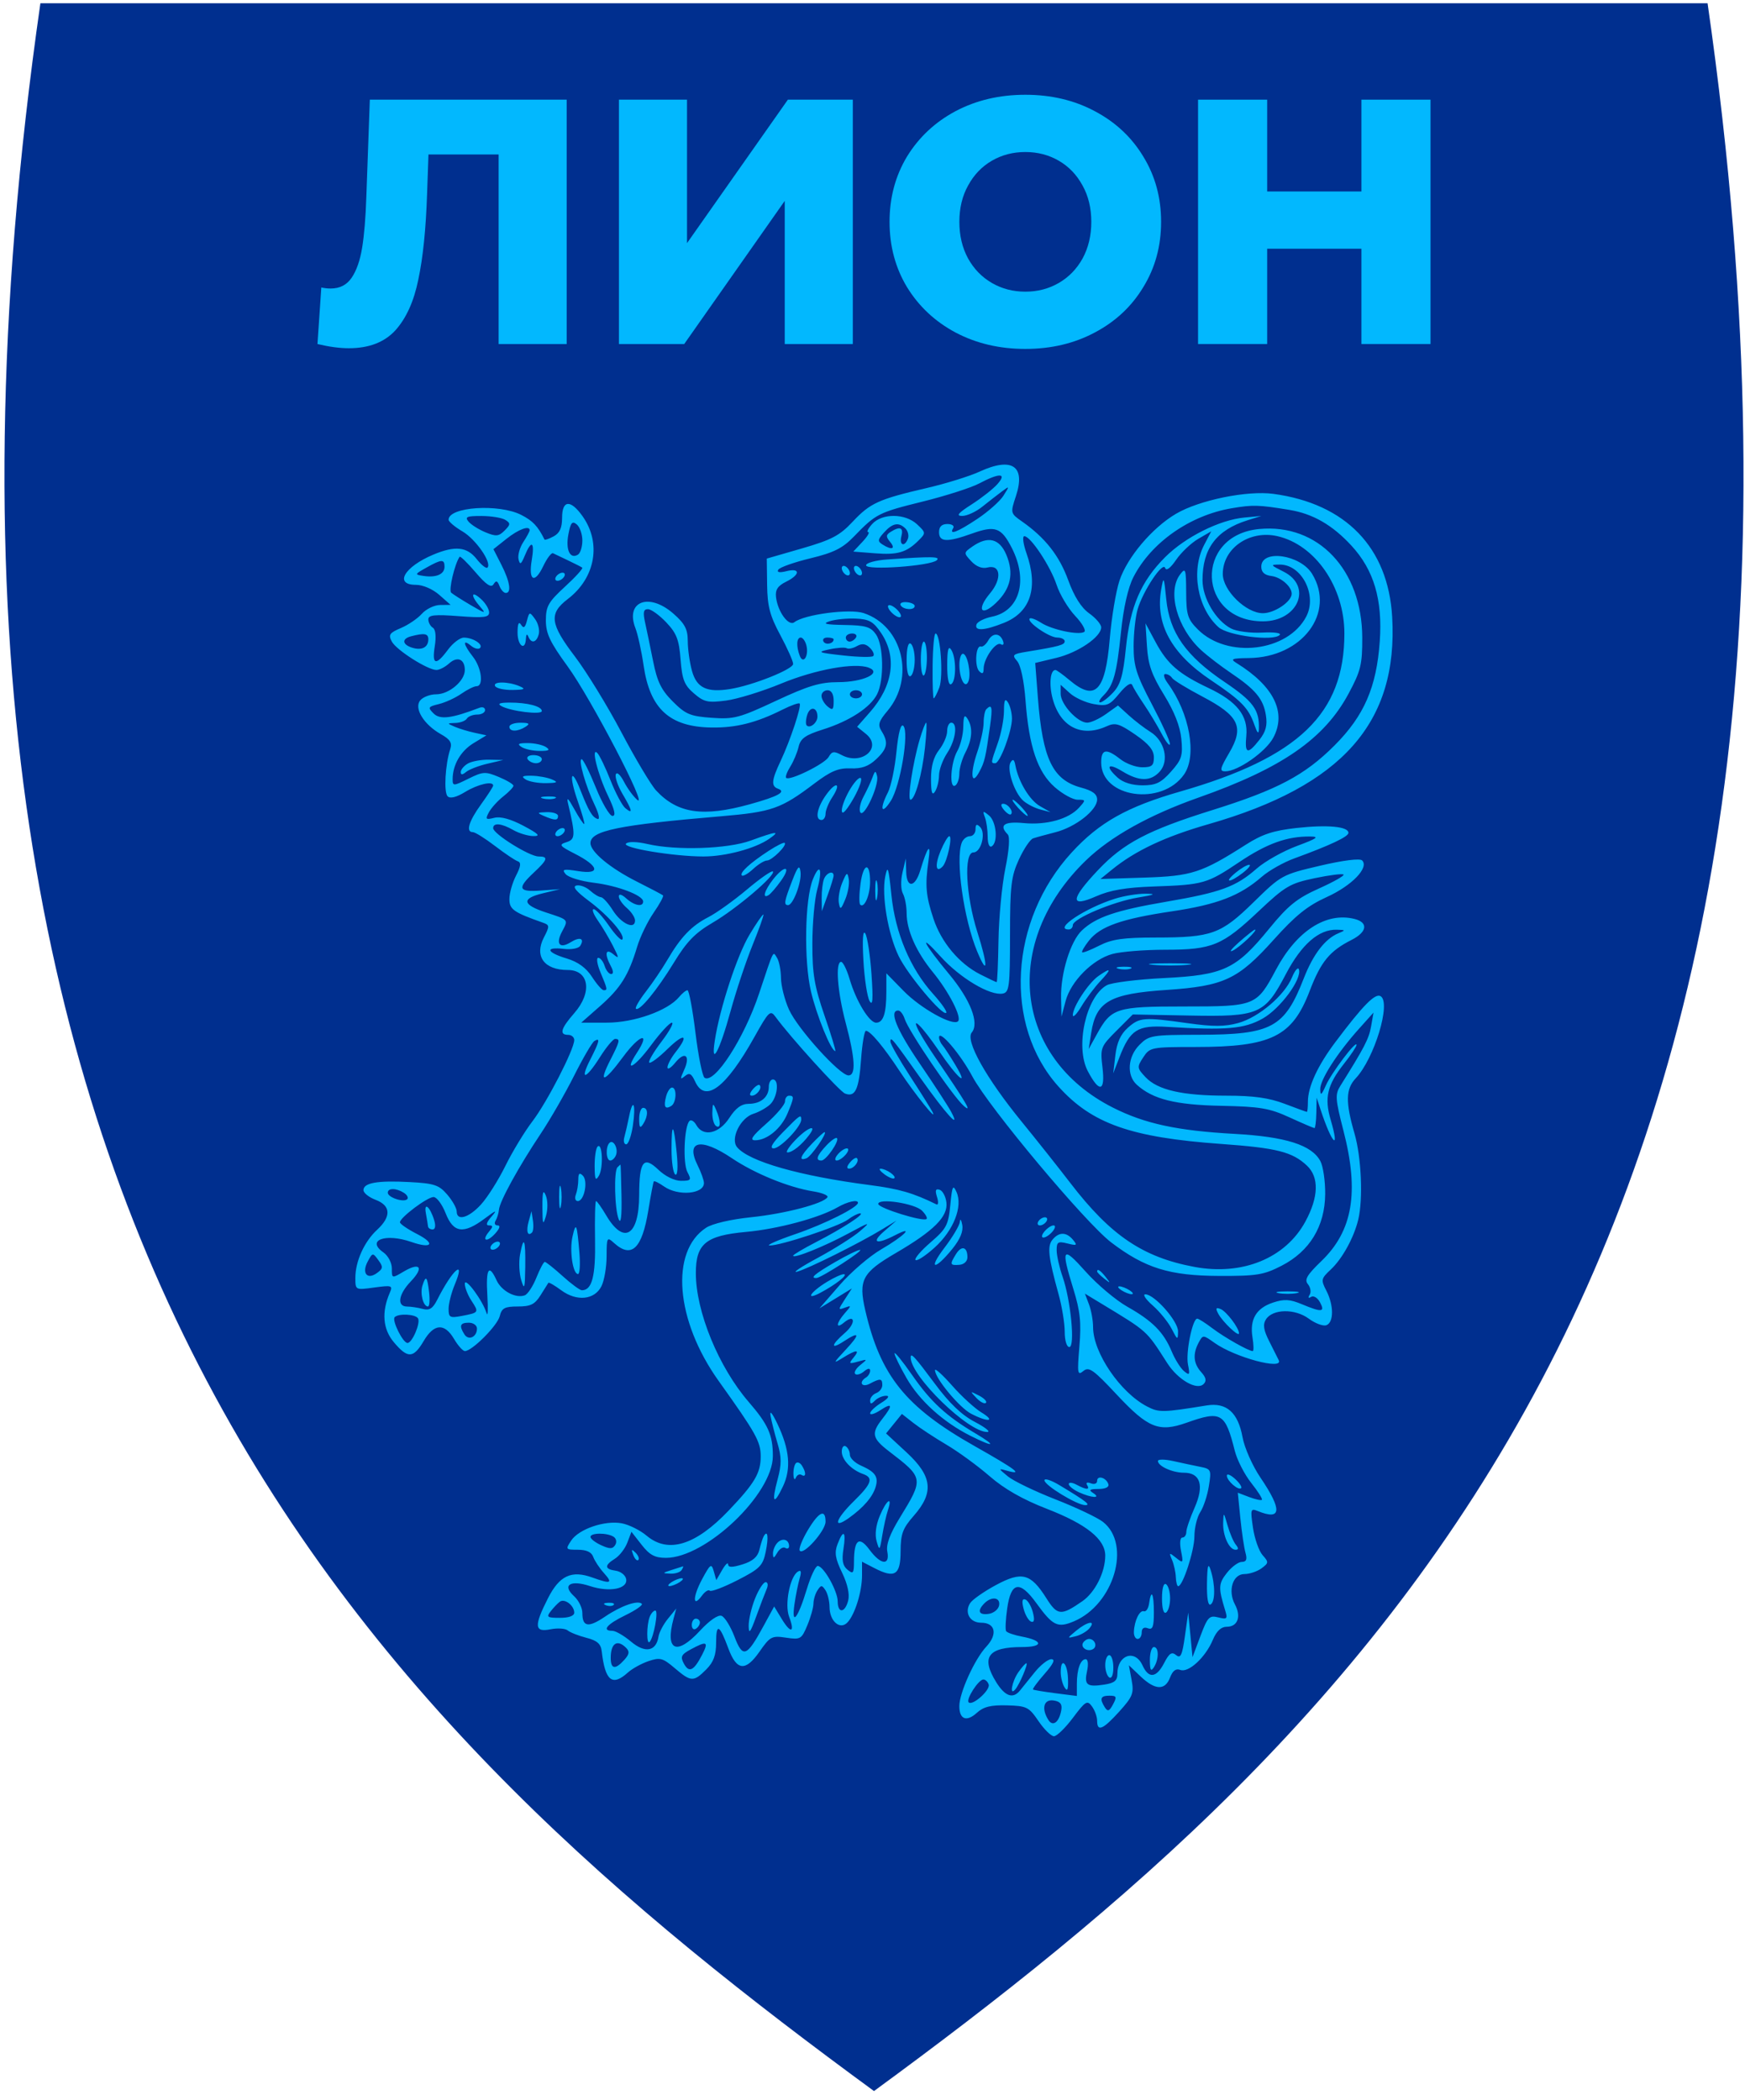 <?xml version="1.0" encoding="UTF-8"?> <svg xmlns="http://www.w3.org/2000/svg" width="118" height="142" viewBox="0 0 118 142" fill="none"> <path d="M59.101 141.373C26.025 117.149 -9.38 84.539 2.732 0.219H115.469C127.581 84.539 92.176 117.149 59.101 141.373Z" fill="#002F8F"></path> <path d="M38.32 6.738V23.259H33.718V10.443H28.974L28.879 13.134C28.8 15.494 28.604 17.414 28.289 18.893C27.99 20.372 27.471 21.521 26.731 22.339C25.992 23.141 24.945 23.543 23.592 23.543C22.963 23.543 22.255 23.448 21.468 23.259L21.728 19.436C21.932 19.483 22.145 19.506 22.365 19.506C22.979 19.506 23.451 19.263 23.781 18.775C24.111 18.287 24.348 17.61 24.489 16.745C24.631 15.864 24.725 14.723 24.772 13.323L25.008 6.738H38.32Z" fill="#02B8FE"></path> <path d="M41.854 6.738H46.457V16.438L53.278 6.738H57.668V23.259H53.065V13.582L46.268 23.259H41.854V6.738Z" fill="#02B8FE"></path> <path d="M69.335 23.59C67.588 23.59 66.015 23.22 64.614 22.48C63.23 21.741 62.136 20.718 61.333 19.412C60.547 18.106 60.153 16.635 60.153 14.998C60.153 13.362 60.547 11.891 61.333 10.585C62.136 9.279 63.23 8.256 64.614 7.517C66.015 6.777 67.588 6.407 69.335 6.407C71.081 6.407 72.647 6.777 74.031 7.517C75.432 8.256 76.525 9.279 77.312 10.585C78.115 11.891 78.516 13.362 78.516 14.998C78.516 16.635 78.115 18.106 77.312 19.412C76.525 20.718 75.432 21.741 74.031 22.48C72.647 23.22 71.081 23.59 69.335 23.59ZM69.335 19.719C70.169 19.719 70.924 19.522 71.6 19.129C72.277 18.735 72.812 18.185 73.205 17.477C73.599 16.753 73.796 15.927 73.796 14.998C73.796 14.07 73.599 13.252 73.205 12.544C72.812 11.82 72.277 11.261 71.6 10.868C70.924 10.475 70.169 10.278 69.335 10.278C68.501 10.278 67.745 10.475 67.069 10.868C66.392 11.261 65.857 11.82 65.464 12.544C65.07 13.252 64.874 14.07 64.874 14.998C64.874 15.927 65.07 16.753 65.464 17.477C65.857 18.185 66.392 18.735 67.069 19.129C67.745 19.522 68.501 19.719 69.335 19.719Z" fill="#02B8FE"></path> <path d="M96.734 6.738V23.259H92.061V16.816H85.688V23.259H81.015V6.738H85.688V12.945H92.061V6.738H96.734Z" fill="#02B8FE"></path> <path fill-rule="evenodd" clip-rule="evenodd" d="M66.241 31.886C65.563 32.197 63.959 32.696 62.678 32.993C59.412 33.751 58.844 34.009 57.659 35.273C56.782 36.21 56.234 36.498 54.233 37.077L51.851 37.765L51.874 39.544C51.893 40.99 52.059 41.623 52.765 42.937C53.242 43.825 53.633 44.702 53.633 44.887C53.633 45.249 50.912 46.335 49.386 46.582C47.806 46.839 47.113 46.513 46.794 45.363C46.637 44.799 46.508 43.887 46.508 43.338C46.506 42.538 46.312 42.168 45.537 41.487C43.885 40.037 42.265 40.656 42.968 42.469C43.132 42.893 43.38 44.025 43.52 44.984C43.945 47.927 45.279 49.147 48.116 49.187C49.773 49.211 51.149 48.864 52.905 47.981C53.485 47.69 54.011 47.502 54.073 47.564C54.221 47.712 53.439 50.07 52.78 51.464C52.173 52.745 52.134 53.154 52.605 53.322C53.191 53.531 52.632 53.84 50.704 54.375C47.537 55.253 45.823 55.002 44.372 53.448C44.027 53.079 42.97 51.31 42.023 49.516C41.076 47.723 39.661 45.417 38.881 44.391C37.191 42.171 37.105 41.484 38.395 40.5C40.265 39.074 40.684 36.712 39.389 34.894C38.578 33.755 38.009 33.802 38.009 35.008C38.009 35.69 37.848 36.044 37.437 36.264C37.123 36.432 36.846 36.529 36.821 36.479C36.37 35.571 36.031 35.213 35.248 34.813C33.736 34.041 30.334 34.266 30.334 35.137C30.334 35.268 30.758 35.625 31.277 35.931C32.182 36.465 33.28 38.056 32.962 38.374C32.878 38.458 32.551 38.2 32.237 37.801C31.578 36.964 30.779 36.88 29.308 37.495C27.334 38.319 26.629 39.54 28.126 39.54C28.594 39.54 29.256 39.825 29.702 40.217L30.471 40.894L29.76 40.902C29.369 40.907 28.814 41.175 28.527 41.497C28.239 41.819 27.601 42.254 27.107 42.462C26.337 42.788 26.251 42.917 26.496 43.376C26.804 43.951 28.918 45.296 29.514 45.296C29.715 45.296 30.098 45.099 30.364 44.858C30.928 44.348 31.431 44.557 31.431 45.302C31.431 46.039 30.366 46.941 29.494 46.941C29.088 46.941 28.604 47.125 28.417 47.351C27.978 47.88 28.656 48.987 29.819 49.64C30.437 49.987 30.585 50.222 30.447 50.641C30.107 51.678 30.001 53.57 30.268 53.837C30.441 54.01 30.86 53.906 31.462 53.538C32.32 53.016 33.349 52.782 33.349 53.111C33.349 53.187 32.979 53.761 32.527 54.385C31.694 55.535 31.481 56.26 31.976 56.26C32.126 56.26 32.797 56.679 33.468 57.191C34.139 57.704 34.835 58.172 35.014 58.231C35.252 58.31 35.219 58.575 34.893 59.205C34.647 59.681 34.446 60.391 34.446 60.783C34.446 61.484 34.723 61.679 36.717 62.382C37.171 62.542 37.175 62.614 36.777 63.384C36.121 64.653 36.8 65.58 38.388 65.58C39.842 65.58 40.071 67.087 38.831 68.499C37.921 69.537 37.8 69.965 38.42 69.965C38.646 69.965 38.831 70.123 38.831 70.315C38.831 70.945 36.999 74.507 36.004 75.81C35.47 76.51 34.646 77.867 34.174 78.826C33.703 79.784 32.961 80.958 32.526 81.434C31.696 82.343 30.883 82.575 30.883 81.904C30.883 81.686 30.595 81.173 30.243 80.764C29.684 80.114 29.364 80.007 27.707 79.918C25.535 79.801 24.578 79.968 24.578 80.463C24.578 80.653 24.948 80.948 25.401 81.119C26.433 81.509 26.47 82.25 25.502 83.143C24.632 83.945 24.03 85.276 24.03 86.397C24.03 87.222 24.031 87.223 25.309 87.047C26.495 86.885 26.572 86.91 26.361 87.395C25.792 88.706 25.885 89.857 26.634 90.747C27.572 91.861 27.954 91.845 28.653 90.659C29.349 89.481 30.058 89.433 30.702 90.522C30.969 90.975 31.3 91.345 31.437 91.345C31.92 91.345 33.63 89.631 33.793 88.984C33.93 88.435 34.128 88.33 35.017 88.33C35.877 88.33 36.167 88.187 36.549 87.576C36.809 87.162 37.049 86.781 37.082 86.73C37.116 86.678 37.505 86.904 37.948 87.231C38.997 88.007 40.204 87.887 40.671 86.959C40.861 86.582 41.018 85.669 41.02 84.93C41.024 83.644 41.046 83.605 41.525 84.039C42.705 85.106 43.416 84.428 43.84 81.834C44.007 80.808 44.174 79.926 44.211 79.873C44.248 79.82 44.56 79.974 44.905 80.216C45.858 80.884 47.602 80.733 47.602 79.983C47.602 79.796 47.409 79.255 47.173 78.782C46.34 77.112 47.395 76.894 49.49 78.304C51.038 79.346 53.34 80.284 55.001 80.549C55.599 80.645 56.029 80.822 55.954 80.942C55.686 81.376 53.082 82.059 50.796 82.295C49.419 82.437 48.168 82.729 47.745 83.007C45.296 84.611 45.678 89.276 48.592 93.357C51.123 96.901 51.44 97.468 51.44 98.464C51.44 99.594 51.035 100.279 49.275 102.125C47.031 104.481 45.18 105.049 43.728 103.827C43.287 103.456 42.529 103.079 42.044 102.988C40.896 102.774 39.137 103.376 38.622 104.159C38.23 104.754 38.247 104.776 39.081 104.776C39.657 104.776 40.001 104.936 40.114 105.255C40.207 105.519 40.533 106.012 40.839 106.352C41.465 107.047 41.309 107.107 40.057 106.654C38.644 106.143 37.83 106.524 37.052 108.06C36.099 109.94 36.135 110.372 37.226 110.154C37.7 110.059 38.224 110.094 38.391 110.232C38.558 110.37 39.126 110.593 39.654 110.729C40.383 110.916 40.631 111.135 40.69 111.644C40.919 113.646 41.401 114.035 42.462 113.074C42.75 112.814 43.376 112.469 43.854 112.306C44.633 112.042 44.819 112.092 45.625 112.779C46.724 113.717 46.901 113.725 47.752 112.874C48.253 112.372 48.425 111.907 48.425 111.047C48.425 109.715 48.653 109.823 49.249 111.438C49.813 112.964 50.411 113.028 51.361 111.663C52.074 110.638 52.194 110.575 53.152 110.72C54.126 110.867 54.201 110.825 54.591 109.89C54.818 109.348 55.005 108.685 55.007 108.416C55.01 108.147 55.133 107.743 55.281 107.517C55.521 107.151 55.581 107.151 55.821 107.517C55.969 107.743 56.093 108.252 56.095 108.648C56.101 109.617 56.81 110.223 57.311 109.686C57.817 109.142 58.292 107.605 58.292 106.509V105.584L59.133 106.019C60.514 106.732 60.896 106.487 60.9 104.882C60.903 103.704 61.041 103.331 61.791 102.478C63.173 100.904 63.047 99.805 61.297 98.188L59.917 96.912L60.452 96.253L60.988 95.593L61.764 96.202C62.191 96.537 63.197 97.199 64 97.673C64.803 98.147 66.117 99.106 66.921 99.805C67.915 100.668 69.16 101.377 70.807 102.016C73.473 103.05 74.738 104.067 74.738 105.174C74.738 106.292 74.053 107.657 73.193 108.254C71.746 109.258 71.504 109.237 70.752 108.046C69.695 106.372 69.096 106.218 67.336 107.169C66.529 107.605 65.747 108.153 65.6 108.387C65.2 109.021 65.585 109.709 66.34 109.709C67.311 109.709 67.48 110.487 66.693 111.33C65.906 112.174 64.871 114.455 64.871 115.347C64.871 116.247 65.36 116.435 66.056 115.801C66.507 115.39 67.002 115.267 68.09 115.297C69.427 115.332 69.577 115.408 70.224 116.359C70.607 116.923 71.078 117.384 71.271 117.384C71.463 117.384 72.042 116.822 72.556 116.136C73.405 115.003 73.523 114.932 73.84 115.366C74.033 115.629 74.19 116.067 74.19 116.34C74.19 117.103 74.581 116.939 75.691 115.711C76.597 114.707 76.687 114.478 76.522 113.587L76.337 112.587L77.129 113.341C78.111 114.276 78.785 114.301 79.122 113.415C79.298 112.951 79.518 112.788 79.814 112.901C80.367 113.114 81.518 112.052 82.011 110.874C82.263 110.274 82.571 109.983 82.956 109.983C83.695 109.983 83.948 109.296 83.511 108.479C83.012 107.546 83.36 106.42 84.147 106.42C84.492 106.42 85.013 106.246 85.303 106.034C85.796 105.673 85.801 105.613 85.38 105.143C85.132 104.865 84.839 104.033 84.729 103.293C84.545 102.044 84.568 101.962 85.047 102.158C86.663 102.818 86.724 102.097 85.238 99.906C84.695 99.107 84.154 97.885 84.022 97.165C83.717 95.494 82.936 94.802 81.6 95.019C78.618 95.503 78.374 95.508 77.573 95.093C75.757 94.154 73.916 91.452 73.916 89.727C73.916 89.279 73.791 88.587 73.639 88.187L73.363 87.46L74.393 88.084C77.66 90.064 77.485 89.907 78.938 92.167C79.662 93.292 80.94 94.024 81.392 93.572C81.603 93.361 81.556 93.132 81.228 92.769C80.7 92.185 80.644 91.54 81.057 90.77C81.342 90.236 81.352 90.237 82.135 90.794C83.501 91.767 86.804 92.656 86.471 91.962C86.417 91.849 86.134 91.287 85.843 90.713C85.443 89.928 85.384 89.556 85.603 89.206C86.052 88.488 87.567 88.461 88.504 89.154C88.943 89.478 89.479 89.677 89.695 89.594C90.201 89.4 90.198 88.242 89.688 87.256C89.313 86.531 89.331 86.445 89.989 85.831C90.767 85.104 91.553 83.678 91.847 82.458C92.182 81.07 92.058 78.232 91.593 76.632C90.977 74.513 90.997 73.626 91.677 72.902C92.937 71.56 94.08 67.796 93.362 67.352C92.996 67.126 92.178 67.955 90.286 70.474C89.099 72.054 88.443 73.479 88.443 74.479C88.443 74.861 88.412 75.173 88.374 75.173C88.337 75.173 87.657 74.926 86.864 74.624C85.808 74.223 84.758 74.077 82.942 74.077C79.953 74.077 78.279 73.695 77.463 72.826C76.883 72.209 76.876 72.146 77.31 71.483C77.753 70.807 77.852 70.787 80.843 70.786C85.97 70.783 87.38 70.091 88.563 66.996C89.318 65.02 89.911 64.296 91.389 63.549C92.452 63.012 92.545 62.367 91.593 62.128C89.679 61.648 87.681 62.937 86.287 65.552C84.974 68.016 84.897 68.046 80.083 68.046C75.472 68.046 75.15 68.148 74.176 69.914L73.619 70.924L73.79 69.828C74.123 67.709 75.04 67.186 78.883 66.928C82.761 66.668 83.719 66.219 86.127 63.536C87.604 61.891 88.411 61.242 89.72 60.647C91.417 59.877 92.594 58.657 92.11 58.173C91.958 58.021 90.838 58.161 89.263 58.53C86.703 59.13 86.64 59.165 84.781 60.985C82.559 63.161 81.946 63.383 78.154 63.385C75.952 63.386 75.189 63.496 74.335 63.931C73.748 64.23 73.227 64.434 73.177 64.384C73.127 64.334 73.332 63.98 73.633 63.598C74.395 62.629 75.835 62.12 79.254 61.613C82.306 61.159 83.847 60.566 85.331 59.272C85.805 58.859 86.791 58.302 87.523 58.035C89.955 57.147 91.184 56.568 91.184 56.31C91.184 55.879 89.774 55.746 87.671 55.979C86.108 56.152 85.353 56.401 84.245 57.108C81.261 59.012 80.583 59.232 77.386 59.333L74.414 59.428L75.193 58.795C76.773 57.509 78.788 56.561 81.728 55.719C90.771 53.128 94.555 48.856 94.141 41.704C93.87 37.018 91.005 34.053 86.109 33.389C84.341 33.149 81.103 33.81 79.532 34.731C77.918 35.676 76.226 37.675 75.701 39.254C75.461 39.977 75.165 41.752 75.043 43.197C74.743 46.751 74.063 47.447 72.321 45.982C71.873 45.605 71.445 45.296 71.37 45.296C71.018 45.296 70.923 46.28 71.183 47.243C71.695 49.145 73.133 49.877 74.835 49.102C75.414 48.838 75.68 48.916 76.767 49.663C77.686 50.296 78.027 50.712 78.027 51.203C78.027 51.76 77.893 51.875 77.242 51.875C76.81 51.875 76.143 51.628 75.76 51.327C74.808 50.578 74.464 50.638 74.464 51.553C74.464 53.933 78.553 54.525 80.066 52.363C80.96 51.088 80.445 48.208 78.961 46.187C78.712 45.848 78.64 45.57 78.8 45.57C78.96 45.57 79.165 45.689 79.255 45.835C79.345 45.98 80.266 46.545 81.302 47.09C83.794 48.399 84.149 49.146 83.117 50.908C82.491 51.975 82.455 52.149 82.857 52.149C83.706 52.149 85.585 50.834 86.098 49.883C87.017 48.176 86.146 46.396 83.625 44.833C83.172 44.552 83.289 44.504 84.451 44.49C88.059 44.447 90.33 41.428 88.729 38.801C87.931 37.493 85.291 37.116 85.291 38.311C85.291 38.685 85.505 38.883 85.976 38.943C86.625 39.026 87.347 39.657 87.347 40.141C87.347 40.673 86.187 41.459 85.4 41.459C84.262 41.459 82.687 39.92 82.687 38.806C82.687 37.07 84.484 35.822 86.369 36.247C88.936 36.826 90.91 39.688 90.91 42.829C90.91 48.245 87.829 51.211 79.809 53.514C76.215 54.546 74.338 55.599 72.473 57.631C68.249 62.229 67.847 69.312 71.574 73.457C73.836 75.973 76.472 76.903 82.585 77.341C86.333 77.61 87.385 77.876 88.374 78.802C89.21 79.585 89.172 80.933 88.269 82.593C86.921 85.07 84.014 86.257 80.776 85.655C77.286 85.006 75.106 83.533 72.379 79.982C71.564 78.92 70.09 77.064 69.105 75.858C66.686 72.899 65.258 70.352 65.712 69.805C66.238 69.172 65.623 67.591 64.176 65.854C62.442 63.773 62.038 62.937 63.602 64.667C64.922 66.128 66.955 67.338 67.811 67.173C68.248 67.089 68.297 66.697 68.299 63.246C68.301 59.884 68.375 59.252 68.902 58.107C69.232 57.389 69.663 56.748 69.859 56.682C70.055 56.615 70.734 56.429 71.368 56.267C72.734 55.917 74.19 54.775 74.19 54.054C74.19 53.688 73.879 53.457 73.108 53.249C71.182 52.73 70.503 51.319 70.184 47.178L70.003 44.821L71.427 44.479C72.897 44.127 74.464 43.06 74.464 42.413C74.464 42.21 74.099 41.784 73.652 41.467C73.113 41.083 72.637 40.33 72.234 39.223C71.63 37.568 70.681 36.36 69.128 35.269C68.32 34.702 68.318 34.692 68.701 33.532C69.369 31.506 68.432 30.878 66.241 31.886ZM67.448 32.729C67.161 33.054 66.378 33.67 65.708 34.1C64.78 34.694 64.627 34.881 65.07 34.881C65.389 34.881 66 34.6 66.425 34.257C66.852 33.915 67.446 33.452 67.745 33.23C68.275 32.836 68.278 32.844 67.857 33.51C67.619 33.887 66.82 34.596 66.082 35.086C64.726 35.986 64.149 36.205 64.459 35.703C64.553 35.552 64.375 35.429 64.064 35.429C63.683 35.429 63.5 35.606 63.5 35.977C63.5 36.654 64.041 36.678 65.728 36.073C67.3 35.51 67.712 35.659 68.421 37.049C69.544 39.25 68.948 41.311 67.077 41.694C66.564 41.798 66.095 42.035 66.033 42.22C65.879 42.681 66.566 42.64 67.891 42.11C69.698 41.387 70.231 39.723 69.405 37.382C69.186 36.76 69.124 36.251 69.267 36.251C69.689 36.251 71.032 38.278 71.451 39.546C71.664 40.191 72.229 41.134 72.708 41.642C73.186 42.148 73.46 42.635 73.317 42.723C72.934 42.96 71.134 42.577 70.397 42.102C70.045 41.875 69.699 41.747 69.629 41.817C69.409 42.037 70.949 43.104 71.486 43.104C71.767 43.104 71.997 43.217 71.997 43.356C71.997 43.601 71.634 43.701 69.435 44.062C68.475 44.219 68.416 44.276 68.782 44.697C69.023 44.975 69.248 46.032 69.347 47.352C69.58 50.477 70.16 52.197 71.325 53.219C71.856 53.686 72.552 54.068 72.871 54.068C73.431 54.068 73.435 54.087 72.966 54.605C72.266 55.379 70.769 55.795 69.224 55.647C67.905 55.52 67.527 55.787 68.143 56.411C68.303 56.573 68.242 57.446 67.981 58.727C67.751 59.858 67.543 62.047 67.519 63.592C67.495 65.137 67.439 66.401 67.395 66.401C67.351 66.402 66.846 66.163 66.273 65.87C64.858 65.148 63.651 63.708 63.121 62.11C62.605 60.554 62.546 59.853 62.787 58.179C62.968 56.915 62.722 57.211 62.232 58.842C61.884 60.004 61.314 60.072 61.279 58.956L61.251 58.042L61.028 58.992C60.901 59.529 60.913 60.148 61.056 60.414C61.194 60.672 61.307 61.266 61.307 61.733C61.307 62.891 61.956 64.352 63.08 65.724C64.163 67.045 65.053 68.778 64.785 69.045C64.438 69.392 62.264 68.182 61.102 66.994L59.937 65.803V67.039C59.937 68.517 59.731 69.143 59.245 69.143C58.78 69.143 57.891 67.681 57.453 66.196C57.264 65.555 57.005 65.031 56.878 65.031C56.476 65.031 56.629 67.052 57.189 69.162C57.832 71.577 57.891 72.706 57.375 72.706C56.79 72.706 53.945 69.561 53.356 68.264C53.063 67.617 52.818 66.655 52.812 66.128C52.806 65.6 52.687 64.987 52.547 64.765C52.253 64.3 52.362 64.083 51.328 67.179C50.315 70.211 48.324 73.289 47.646 72.87C47.5 72.78 47.222 71.411 47.029 69.828C46.835 68.245 46.592 66.95 46.488 66.95C46.384 66.95 46.13 67.155 45.923 67.405C45.158 68.329 42.891 69.137 41.054 69.14L39.302 69.143L40.584 68.015C41.967 66.797 42.505 65.937 43.083 64.017C43.286 63.34 43.789 62.302 44.198 61.711C44.608 61.12 44.894 60.591 44.834 60.536C44.773 60.482 43.984 60.065 43.08 59.611C41.27 58.702 39.928 57.592 39.928 57.002C39.928 56.162 41.815 55.774 48.757 55.187C52.202 54.895 52.809 54.682 55.066 52.974C56.176 52.134 56.694 51.917 57.51 51.949C58.261 51.979 58.735 51.811 59.241 51.337C60.013 50.612 60.093 50.199 59.614 49.432C59.346 49.002 59.412 48.774 60.015 48.058C61.895 45.823 61.039 42.32 58.398 41.449C57.455 41.138 54.391 41.541 53.719 42.065C53.329 42.37 52.589 41.359 52.475 40.366C52.419 39.874 52.594 39.607 53.153 39.332C54.118 38.859 54.136 38.376 53.181 38.616C52.709 38.734 52.516 38.698 52.63 38.514C52.726 38.358 53.701 38.013 54.795 37.748C56.385 37.363 56.978 37.067 57.744 36.274C59.229 34.738 59.399 34.651 62.4 33.909C63.949 33.526 65.663 32.976 66.209 32.688C67.592 31.957 68.117 31.974 67.448 32.729ZM87.197 34.474C88.783 34.735 90.101 35.495 91.388 36.892C92.907 38.54 93.5 40.547 93.302 43.364C93.083 46.467 92.243 48.396 90.239 50.402C88.228 52.415 86.375 53.395 81.996 54.764C77.636 56.127 75.984 56.993 74.258 58.817C72.376 60.807 72.332 61.39 74.121 60.599C75.068 60.181 76.133 60 78.027 59.934C81.381 59.817 81.621 59.748 83.82 58.272C85.667 57.033 87.032 56.541 88.58 56.555C89.248 56.562 89.084 56.681 87.701 57.195C86.765 57.543 85.541 58.23 84.98 58.723C83.578 59.954 82.541 60.335 78.894 60.959C75.466 61.545 74.122 62.001 73.161 62.904C72.386 63.632 71.714 65.815 71.751 67.48L71.78 68.732L72.058 67.68C72.412 66.347 73.876 64.87 75.213 64.499C75.781 64.341 77.391 64.212 78.79 64.211C81.976 64.209 82.647 63.932 85.118 61.6C86.904 59.916 87.231 59.724 88.896 59.374C89.898 59.164 90.779 59.053 90.853 59.128C90.928 59.202 90.177 59.627 89.184 60.072C87.698 60.739 87.105 61.218 85.823 62.787C83.578 65.536 82.75 65.925 78.716 66.125C76.905 66.215 75.162 66.433 74.842 66.61C73.438 67.386 72.691 70.763 73.558 72.416C74.34 73.906 74.746 73.811 74.553 72.183C74.394 70.844 74.425 70.762 75.495 69.692L76.601 68.586L80.398 68.659C85.142 68.75 85.517 68.59 86.953 65.857C88.009 63.847 89.183 62.824 90.394 62.856C91 62.872 91.008 62.89 90.499 63.1C89.606 63.469 88.797 64.522 88.171 66.128C86.862 69.486 86.004 69.95 81.099 69.959C77.89 69.965 77.696 69.998 77.056 70.638C76.255 71.438 76.169 72.702 76.873 73.338C77.957 74.32 79.482 74.7 82.58 74.763C85.211 74.815 85.84 74.922 87.204 75.547C88.073 75.944 88.83 76.269 88.887 76.269C88.944 76.269 89.001 75.807 89.013 75.242L89.034 74.214L89.305 75.036C90.062 77.341 90.629 77.904 89.982 75.708C89.544 74.224 89.754 73.343 90.886 71.914C91.351 71.327 91.732 70.754 91.732 70.642C91.732 70.288 90.035 72.532 89.653 73.391C89.359 74.052 89.285 74.102 89.276 73.644C89.264 73.005 90.418 71.204 91.897 69.554L92.88 68.458L92.714 69.398C92.567 70.233 92.269 70.808 90.639 73.409C90.272 73.995 90.293 74.295 90.852 76.466C91.92 80.609 91.475 83.22 89.353 85.261C88.373 86.205 88.191 86.518 88.446 86.825C88.621 87.037 88.673 87.357 88.561 87.538C88.436 87.74 88.475 87.794 88.661 87.679C88.828 87.576 89.097 87.742 89.261 88.048C89.618 88.715 89.385 88.74 88.042 88.179C87.226 87.838 86.841 87.816 86.088 88.064C84.945 88.441 84.497 89.2 84.696 90.423C84.778 90.93 84.785 91.345 84.712 91.345C84.433 91.345 82.789 90.415 81.976 89.797C81.509 89.442 81.052 89.152 80.959 89.152C80.636 89.152 80.172 91.45 80.333 92.251C80.474 92.957 80.441 93.012 80.067 92.702C79.832 92.507 79.456 91.908 79.232 91.37C78.686 90.064 77.936 89.308 76.236 88.348C75.456 87.908 74.183 86.836 73.408 85.965C71.835 84.201 71.721 84.363 72.579 87.136C73.047 88.65 73.127 89.407 72.99 91.035C72.837 92.86 72.863 93.02 73.256 92.694C73.633 92.381 73.934 92.593 75.516 94.287C77.638 96.556 78.371 96.851 80.246 96.186C82.582 95.356 82.851 95.513 83.5 98.092C83.657 98.712 84.156 99.687 84.61 100.258C85.064 100.829 85.389 101.343 85.332 101.399C85.276 101.456 84.886 101.371 84.466 101.211L83.703 100.921L83.875 102.643C83.97 103.59 84.126 104.642 84.222 104.981C84.348 105.43 84.28 105.598 83.972 105.598C83.74 105.598 83.284 105.934 82.961 106.346C82.392 107.069 82.379 107.344 82.844 108.859C83.026 109.452 82.981 109.5 82.379 109.349C81.778 109.198 81.659 109.322 81.176 110.61L80.64 112.039L80.495 110.532L80.35 109.024L80.126 110.616C79.944 111.912 79.834 112.15 79.53 111.898C79.237 111.655 79.065 111.769 78.723 112.431C78.195 113.451 77.674 113.507 77.255 112.587C76.751 111.482 75.56 111.883 75.56 113.159C75.56 113.625 75.362 113.789 74.67 113.894C73.491 114.073 73.302 113.922 73.51 112.972C73.61 112.519 73.57 112.176 73.419 112.176C73.064 112.176 72.819 112.859 72.819 113.853V114.662L71.38 114.478C70.589 114.377 69.903 114.263 69.856 114.224C69.809 114.184 70.161 113.708 70.638 113.164C71.238 112.481 71.378 112.176 71.09 112.176C70.862 112.176 70.354 112.577 69.962 113.067C69.569 113.557 69.122 114.112 68.967 114.3C68.493 114.879 67.956 114.685 67.36 113.72C66.314 112.028 66.816 111.354 69.117 111.354C70.567 111.354 70.56 110.921 69.106 110.648C68.582 110.55 68.1 110.383 68.035 110.277C67.97 110.172 68.003 109.478 68.11 108.736C68.367 106.934 68.955 106.831 70.084 108.39C71.192 109.92 71.515 110.078 72.608 109.621C75.326 108.485 76.524 104.418 74.589 102.896C74.217 102.603 72.772 101.918 71.379 101.373C69.985 100.829 68.537 100.13 68.16 99.821C67.497 99.278 67.495 99.265 68.091 99.432C69.239 99.753 68.717 99.357 65.898 97.764C61.234 95.128 59.532 93.012 58.509 88.579C58.039 86.546 58.31 86.037 60.556 84.727C63.146 83.217 64.112 82.254 63.998 81.296C63.95 80.891 63.744 80.505 63.54 80.438C63.267 80.348 63.22 80.478 63.363 80.929C63.47 81.266 63.452 81.49 63.323 81.427C61.759 80.656 60.799 80.378 58.831 80.123C54.074 79.506 50.647 78.529 49.843 77.56C49.37 76.99 50.071 75.567 50.957 75.297C51.298 75.193 51.793 74.919 52.056 74.687C52.568 74.237 52.72 72.98 52.262 72.98C52.111 72.98 51.988 73.202 51.988 73.474C51.988 74.167 51.451 74.624 50.631 74.628C50.136 74.63 49.752 74.91 49.313 75.587C48.623 76.653 47.546 76.884 47.089 76.066C46.942 75.803 46.732 75.678 46.624 75.786C46.264 76.146 46.164 78.645 46.485 79.244C46.771 79.779 46.731 79.833 46.051 79.833C45.609 79.833 44.982 79.526 44.521 79.084C43.517 78.121 43.227 78.505 43.221 80.808C43.214 83.556 42.182 84.186 40.992 82.169C40.678 81.638 40.37 81.203 40.307 81.203C40.243 81.203 40.212 82.371 40.237 83.799C40.281 86.288 40.035 87.233 39.347 87.233C39.215 87.233 38.629 86.802 38.045 86.274C37.461 85.746 36.919 85.315 36.84 85.315C36.762 85.315 36.507 85.792 36.274 86.375C36.04 86.959 35.688 87.498 35.49 87.573C34.884 87.804 33.91 87.286 33.577 86.556C33.058 85.416 32.847 85.761 32.955 87.576C33.011 88.518 32.988 89.062 32.904 88.785C32.645 87.93 31.431 86.288 31.431 86.794C31.431 87.046 31.632 87.561 31.879 87.937C32.401 88.734 32.393 88.746 31.225 88.969C30.424 89.121 30.334 89.073 30.334 88.493C30.334 88.139 30.521 87.402 30.749 86.856C31.509 85.038 30.607 85.815 29.567 87.874C29.265 88.471 29.038 88.615 28.589 88.494C28.268 88.408 27.788 88.335 27.525 88.334C26.818 88.328 26.94 87.51 27.779 86.634C28.68 85.694 28.413 85.31 27.311 85.961C26.497 86.442 26.497 86.442 26.497 85.757C26.497 85.371 26.245 84.895 25.919 84.667C24.745 83.845 26.07 83.358 27.821 83.969C29.207 84.452 29.476 84.082 28.21 83.434C27.569 83.105 27.045 82.747 27.045 82.637C27.045 82.318 28.895 80.929 29.319 80.929C29.53 80.929 29.897 81.422 30.134 82.025C30.659 83.363 31.342 83.456 32.775 82.386C33.564 81.797 33.656 81.77 33.238 82.249C32.893 82.645 32.835 82.848 33.066 82.848C33.349 82.848 33.35 82.928 33.07 83.265C32.54 83.904 32.918 84.024 33.485 83.398C33.793 83.057 33.856 82.848 33.65 82.848C33.467 82.848 33.404 82.708 33.509 82.536C33.615 82.365 33.719 82.026 33.74 81.783C33.788 81.219 35.073 78.882 36.563 76.649C37.201 75.694 38.215 73.932 38.818 72.734C39.42 71.535 40.039 70.477 40.194 70.381C40.604 70.128 40.544 70.401 39.922 71.621C39.17 73.096 39.608 72.995 40.57 71.472C40.998 70.794 41.46 70.239 41.597 70.239C41.952 70.239 41.916 70.398 41.279 71.647C40.427 73.318 40.829 73.221 42.146 71.438C43.267 69.921 44.026 69.715 43.06 71.19C42.145 72.586 42.915 72.172 44.023 70.672C44.645 69.831 45.278 69.143 45.431 69.143C45.584 69.143 45.27 69.717 44.734 70.419C44.198 71.121 43.825 71.761 43.904 71.841C43.984 71.92 44.54 71.506 45.141 70.919C46.283 69.803 46.625 69.94 45.684 71.136C45.382 71.519 45.136 71.982 45.136 72.163C45.136 72.344 45.371 72.201 45.66 71.846C46.316 71.037 46.708 71.359 46.261 72.34C45.978 72.961 45.986 73.024 46.311 72.754C46.616 72.501 46.757 72.575 47.005 73.119C47.684 74.609 49.088 73.554 51.017 70.104C51.995 68.356 52.092 68.265 52.448 68.755C53.433 70.109 56.772 73.791 57.144 73.934C57.832 74.199 58.081 73.669 58.227 71.629C58.303 70.563 58.451 69.691 58.555 69.691C58.849 69.691 59.758 70.778 60.846 72.432C61.845 73.949 63.448 75.939 63.054 75.173C62.938 74.947 62.251 73.852 61.527 72.74C60.803 71.627 60.211 70.585 60.211 70.423C60.211 70.04 60.335 70.191 62.267 72.919C63.969 75.323 65.008 76.463 64.322 75.173C64.121 74.796 63.176 73.343 62.221 71.944C60.624 69.604 60.099 68.32 60.741 68.32C60.881 68.32 61.077 68.576 61.176 68.887C61.437 69.708 64.431 74.119 65.165 74.763C65.792 75.313 65.366 74.588 63.234 71.473C62.821 70.87 62.33 70.084 62.142 69.726C61.533 68.566 62.353 69.373 63.5 71.061C64.761 72.918 65.562 73.599 64.605 72.001C64.251 71.409 63.857 70.807 63.73 70.664C63.604 70.521 63.5 70.284 63.5 70.137C63.5 69.57 64.948 71.267 65.753 72.777C66.866 74.866 73.406 82.68 75.149 84.004C77.429 85.735 79.085 86.249 82.419 86.263C84.986 86.273 85.452 86.197 86.665 85.574C88.563 84.598 89.591 82.91 89.611 80.736C89.62 79.857 89.473 78.851 89.285 78.5C88.703 77.41 86.938 76.851 83.487 76.66C79.607 76.446 77.415 75.973 75.264 74.887C68.555 71.501 67.699 63.724 73.425 58.178C75.095 56.56 77.712 55.099 81.042 53.925C86.687 51.936 89.552 49.952 91.193 46.895C92.019 45.356 92.124 44.926 92.118 43.104C92.102 38.514 89.127 35.383 85.146 35.766C80.719 36.191 80.96 42.007 85.404 42.007C87.787 42.007 88.772 39.636 86.798 38.65C85.898 38.2 85.883 38.171 86.545 38.17C88.028 38.169 89.082 40.233 88.335 41.677C87.096 44.072 83.006 44.561 80.999 42.554C80.31 41.865 80.219 41.575 80.211 40.041C80.203 38.456 80.168 38.353 79.8 38.839C78.916 40.007 79.601 42.468 81.223 43.954C81.651 44.346 82.557 45.041 83.235 45.498C84.899 46.619 85.424 47.25 85.601 48.346C85.713 49.037 85.602 49.462 85.159 50.025C84.362 51.037 84.161 50.974 84.278 49.747C84.407 48.393 83.644 47.424 81.735 46.522C79.714 45.565 78.942 44.899 78.147 43.42L77.461 42.144L77.56 43.707C77.638 44.935 77.884 45.635 78.71 46.973C79.411 48.108 79.802 49.104 79.885 49.962C79.993 51.095 79.91 51.358 79.183 52.172C78.505 52.931 78.161 53.096 77.255 53.096C76.56 53.096 75.942 52.905 75.582 52.58C74.713 51.794 74.902 51.542 75.903 52.152C77.028 52.838 77.811 52.843 78.422 52.167C79.078 51.442 78.761 50.082 77.798 49.486C77.396 49.237 76.738 48.733 76.334 48.366L75.6 47.698L74.784 48.279C74.335 48.598 73.766 48.86 73.518 48.86C72.866 48.86 71.723 47.616 71.723 46.906V46.297L72.34 46.859C72.679 47.168 73.407 47.502 73.959 47.6C74.858 47.76 75.035 47.687 75.695 46.88C76.148 46.327 76.481 46.11 76.563 46.315C76.636 46.498 76.995 47.089 77.361 47.627C77.726 48.166 78.266 49.064 78.562 49.624C78.858 50.183 79.105 50.486 79.112 50.296C79.118 50.106 78.569 48.898 77.89 47.611C76.845 45.63 76.657 45.034 76.657 43.707C76.657 42.845 76.777 41.72 76.925 41.205C77.279 39.97 78.633 37.932 78.789 38.399C78.864 38.623 79.144 38.415 79.533 37.847C79.877 37.346 80.552 36.708 81.033 36.428L81.908 35.921L81.428 36.84C80.522 38.572 80.963 41.106 82.395 42.402C83.031 42.977 86.093 43.37 86.532 42.932C86.67 42.795 86.162 42.725 85.347 42.769C84.559 42.811 83.617 42.686 83.243 42.491C82.206 41.948 81.316 40.436 81.316 39.217C81.316 37.086 82.263 35.83 84.364 35.174L85.291 34.884L84.145 34.991C82.473 35.147 80.148 36.309 78.789 37.668C77.154 39.304 76.421 41.002 76.136 43.812C75.948 45.669 75.769 46.289 75.271 46.82C74.925 47.188 74.532 47.489 74.397 47.489C74.261 47.489 74.355 47.285 74.604 47.035C75.294 46.346 75.514 45.555 75.803 42.733C75.97 41.104 76.278 39.734 76.638 39.029C77.835 36.681 80.467 34.837 83.297 34.361C84.731 34.119 85.109 34.13 87.197 34.474ZM34.172 35.149C34.533 35.377 34.526 35.465 34.121 35.871C33.725 36.267 33.542 36.284 32.828 35.988C32.371 35.799 31.854 35.472 31.68 35.262C31.418 34.946 31.569 34.882 32.562 34.885C33.221 34.887 33.946 35.006 34.172 35.149ZM58.977 35.429C58.705 35.73 58.584 35.977 58.709 35.977C58.834 35.977 58.658 36.273 58.319 36.634L57.701 37.292L59.161 37.407C60.702 37.529 61.304 37.351 62.126 36.529C62.613 36.041 62.61 36.009 62.019 35.453C61.217 34.7 59.649 34.687 58.977 35.429ZM39.38 36.542C39.38 36.968 39.245 37.398 39.082 37.499C38.551 37.828 38.239 37.176 38.433 36.143C38.585 35.329 38.692 35.2 39 35.455C39.209 35.628 39.38 36.118 39.38 36.542ZM61.231 35.736C61.4 35.906 61.473 36.214 61.394 36.422C61.168 37.01 60.793 36.865 60.954 36.251C61.108 35.662 60.858 35.562 60.228 35.96C59.902 36.167 59.897 36.283 60.194 36.641C60.587 37.116 60.303 37.21 59.674 36.812C59.331 36.595 59.347 36.477 59.785 35.994C60.359 35.359 60.779 35.284 61.231 35.736ZM35.816 35.85C35.816 35.93 35.621 36.294 35.382 36.658C35.144 37.023 35.001 37.542 35.065 37.814C35.16 38.214 35.24 38.165 35.492 37.553C35.938 36.47 36.168 36.625 35.958 37.867C35.721 39.27 36.153 39.496 36.736 38.274C36.99 37.741 37.288 37.35 37.398 37.404C37.508 37.458 37.968 37.677 38.42 37.892C38.872 38.106 39.301 38.324 39.372 38.378C39.443 38.431 38.919 39.009 38.207 39.663C37.08 40.698 36.913 40.992 36.913 41.943C36.913 42.83 37.189 43.414 38.386 45.056C39.948 47.199 43.877 54.729 43.094 54.079C42.84 53.868 42.436 53.317 42.195 52.854C41.947 52.376 41.707 52.162 41.641 52.359C41.576 52.55 41.781 53.143 42.096 53.677C42.765 54.81 42.818 55.081 42.285 54.638C42.074 54.463 41.623 53.616 41.283 52.755C40.943 51.894 40.544 51.066 40.397 50.915C39.943 50.451 40.413 52.335 41.117 53.807C41.568 54.75 41.66 55.164 41.417 55.164C41.224 55.164 40.718 54.302 40.292 53.248C39.865 52.195 39.434 51.332 39.333 51.33C39.082 51.325 39.602 53.153 40.215 54.427C40.496 55.013 40.582 55.428 40.41 55.37C40.049 55.25 39.816 54.857 39.245 53.408C38.603 51.777 38.456 52.422 39.071 54.172C39.368 55.019 39.563 55.712 39.502 55.712C39.442 55.712 39.136 55.25 38.823 54.684C38.414 53.944 38.3 53.848 38.416 54.342C38.923 56.483 38.912 56.746 38.302 56.94C37.769 57.109 37.827 57.187 38.873 57.722C40.521 58.563 40.633 59.14 39.1 58.895C38.102 58.736 37.974 58.766 38.249 59.098C38.428 59.313 39.279 59.575 40.142 59.68C41.773 59.88 43.491 60.532 43.491 60.951C43.491 61.342 42.89 61.231 42.348 60.74C42.043 60.465 41.846 60.412 41.846 60.606C41.846 60.782 42.093 61.136 42.395 61.395C42.696 61.653 42.943 62.031 42.943 62.234C42.943 62.882 42.011 62.454 41.439 61.544C41.135 61.062 40.773 60.662 40.635 60.657C40.496 60.651 40.166 60.45 39.901 60.211C39.637 59.971 39.224 59.817 38.984 59.868C38.683 59.932 38.949 60.26 39.833 60.92C41.164 61.913 42.33 63.268 42.074 63.524C41.994 63.605 41.584 63.175 41.165 62.569C40.745 61.964 40.286 61.468 40.146 61.468C40.005 61.468 40.129 61.807 40.42 62.222C40.712 62.637 41.171 63.407 41.441 63.935C41.873 64.78 41.877 64.85 41.478 64.518C40.945 64.077 40.859 64.485 41.308 65.324C41.484 65.653 41.491 65.854 41.326 65.854C41.18 65.854 40.983 65.607 40.887 65.305C40.791 65.004 40.596 64.757 40.454 64.757C40.311 64.757 40.381 65.204 40.609 65.75C41.086 66.891 41.096 66.951 40.819 66.947C40.706 66.945 40.35 66.537 40.029 66.04C39.633 65.43 39.078 65.028 38.315 64.799C36.952 64.391 36.831 64.004 38.114 64.153C38.636 64.214 39.127 64.123 39.237 63.943C39.547 63.442 39.213 63.315 38.596 63.7C37.843 64.17 37.558 63.818 38.009 62.976C38.443 62.164 38.471 62.197 36.93 61.694C35.322 61.169 35.245 60.749 36.691 60.399L37.872 60.113L36.57 60.209C35.053 60.32 34.952 60.065 36.09 59.001C37.041 58.113 37.103 57.905 36.418 57.905C35.804 57.905 33.349 56.374 33.349 55.992C33.349 55.605 33.906 55.658 34.72 56.123C35.097 56.339 35.701 56.519 36.063 56.525C36.576 56.532 36.431 56.381 35.398 55.831C34.536 55.373 33.85 55.185 33.424 55.292C32.846 55.437 32.805 55.395 33.059 54.92C33.217 54.625 33.655 54.141 34.033 53.844C34.411 53.546 34.72 53.222 34.72 53.123C34.72 53.024 34.276 52.758 33.733 52.531C32.825 52.151 32.662 52.16 31.677 52.647C30.658 53.152 30.608 53.153 30.608 52.681C30.608 51.714 31.154 50.772 32.017 50.247L32.892 49.715L32.093 49.542C31.653 49.447 31.047 49.263 30.745 49.133C30.217 48.905 30.219 48.896 30.798 48.878C31.128 48.868 31.474 48.736 31.568 48.586C31.661 48.435 31.976 48.311 32.269 48.311C32.562 48.311 32.801 48.175 32.801 48.008C32.801 47.841 32.629 47.771 32.419 47.852C30.536 48.574 29.754 48.671 29.32 48.237C28.914 47.83 28.942 47.78 29.675 47.602C30.113 47.496 30.799 47.181 31.199 46.901C31.599 46.621 32.062 46.393 32.227 46.393C32.721 46.393 32.566 45.146 31.979 44.399C31.33 43.574 31.258 43.167 31.848 43.657C32.078 43.848 32.352 43.918 32.457 43.813C32.699 43.571 31.993 43.113 31.37 43.108C31.111 43.105 30.625 43.474 30.291 43.926C29.471 45.034 29.197 44.961 29.401 43.686C29.506 43.028 29.456 42.553 29.267 42.437C29.1 42.333 28.964 42.081 28.964 41.875C28.964 41.579 29.39 41.533 31.02 41.657C32.727 41.786 33.075 41.743 33.075 41.404C33.075 41.179 32.829 40.772 32.527 40.5C31.852 39.888 31.803 40.254 32.459 41.009C32.889 41.505 32.826 41.495 31.842 40.918C31.239 40.564 30.64 40.184 30.512 40.072C30.326 39.91 30.74 38.14 31.08 37.643C31.124 37.579 31.609 38.051 32.157 38.692C32.882 39.539 33.214 39.76 33.374 39.501C33.544 39.226 33.635 39.252 33.775 39.617C33.875 39.876 34.066 40.089 34.201 40.089C34.601 40.089 34.481 39.314 33.906 38.187L33.367 37.13L34.249 36.429C35.066 35.781 35.816 35.503 35.816 35.85ZM65.756 36.95C65.155 37.372 65.154 37.38 65.68 37.946C66.015 38.305 66.416 38.462 66.765 38.371C67.671 38.134 67.774 39.131 66.945 40.117C66.017 41.219 66.342 41.727 67.354 40.758C68.352 39.801 68.575 38.765 68.052 37.513C67.589 36.405 66.808 36.214 65.756 36.95ZM60.005 37.824C59.214 37.879 58.566 38.057 58.566 38.219C58.566 38.579 62.95 38.263 63.349 37.875C63.609 37.622 63.019 37.613 60.005 37.824ZM30.06 38.315C30.06 38.824 29.5 39.069 28.641 38.938C28.024 38.844 28.03 38.827 28.827 38.38C29.858 37.8 30.06 37.79 30.06 38.315ZM56.922 38.412C56.922 38.562 57.045 38.762 57.196 38.855C57.347 38.948 57.47 38.901 57.47 38.75C57.47 38.6 57.347 38.4 57.196 38.307C57.045 38.214 56.922 38.261 56.922 38.412ZM57.744 38.412C57.744 38.562 57.867 38.762 58.018 38.855C58.169 38.948 58.292 38.901 58.292 38.75C58.292 38.6 58.169 38.4 58.018 38.307C57.867 38.214 57.744 38.261 57.744 38.412ZM37.598 38.992C37.505 39.143 37.552 39.266 37.703 39.266C37.853 39.266 38.053 39.143 38.146 38.992C38.239 38.841 38.192 38.718 38.041 38.718C37.891 38.718 37.691 38.841 37.598 38.992ZM78.522 39.853C78.11 42.183 79.209 44.191 81.874 45.978C83.939 47.362 84.423 47.858 84.822 48.997C85.03 49.588 85.115 49.665 85.128 49.271C85.17 47.993 84.746 47.416 82.802 46.104C80.194 44.344 79.091 42.78 78.865 40.52C78.71 38.968 78.686 38.923 78.522 39.853ZM60.906 40.928C61.099 41.239 61.855 41.272 61.855 40.969C61.855 40.85 61.606 40.734 61.301 40.712C60.996 40.689 60.819 40.786 60.906 40.928ZM60.211 41.322C60.399 41.548 60.675 41.733 60.826 41.733C60.979 41.733 60.949 41.551 60.759 41.322C60.571 41.096 60.294 40.911 60.144 40.911C59.991 40.911 60.021 41.093 60.211 41.322ZM45.051 42.076C45.752 42.814 45.919 43.245 46.022 44.589C46.127 45.948 46.274 46.32 46.924 46.879C47.607 47.467 47.867 47.525 49.09 47.365C49.855 47.265 51.529 46.75 52.81 46.221C55.133 45.261 57.808 44.776 58.754 45.143C59.676 45.5 58.362 46.119 56.681 46.119C55.464 46.119 54.656 46.361 52.468 47.384C49.993 48.541 49.622 48.639 48.12 48.53C46.677 48.426 46.359 48.292 45.495 47.428C44.715 46.648 44.439 46.084 44.165 44.705C43.974 43.749 43.729 42.566 43.62 42.076C43.469 41.394 43.514 41.185 43.814 41.185C44.03 41.185 44.586 41.586 45.051 42.076ZM35.632 41.966C35.508 42.441 35.407 42.509 35.234 42.236C35.08 41.993 35.001 42.169 34.998 42.761C34.994 43.666 35.524 44.051 35.564 43.172C35.577 42.886 35.641 42.83 35.724 43.035C35.925 43.534 36.281 43.454 36.432 42.876C36.504 42.601 36.391 42.14 36.181 41.853C35.811 41.347 35.793 41.351 35.632 41.966ZM59.585 42.801C60.668 44.413 60.392 46.366 58.83 48.145L57.96 49.136L58.554 49.617C59.702 50.547 58.28 51.78 56.907 51.044C56.395 50.77 56.251 50.792 56.034 51.179C55.774 51.643 53.386 52.816 53.161 52.591C53.094 52.525 53.221 52.182 53.441 51.83C53.661 51.478 53.914 50.874 54.003 50.488C54.133 49.928 54.461 49.694 55.643 49.321C57.448 48.752 58.855 47.836 59.312 46.933C59.796 45.976 59.752 43.627 59.236 42.891C58.878 42.379 58.538 42.277 57.112 42.254C55.825 42.233 55.58 42.172 56.099 42.001C56.476 41.877 57.274 41.796 57.872 41.823C58.778 41.862 59.064 42.026 59.585 42.801ZM28.964 43.224C28.964 43.766 28.518 43.995 27.865 43.788C27.191 43.574 27.157 43.186 27.799 43.018C28.7 42.783 28.964 42.83 28.964 43.224ZM57.881 43.104C57.788 43.254 57.596 43.378 57.454 43.378C57.312 43.378 57.196 43.254 57.196 43.104C57.196 42.953 57.388 42.83 57.623 42.83C57.858 42.83 57.974 42.953 57.881 43.104ZM63.065 45.023C63.052 46.228 63.086 47.215 63.14 47.215C63.195 47.215 63.366 46.883 63.52 46.477C63.8 45.74 63.596 42.829 63.263 42.83C63.167 42.83 63.078 43.817 63.065 45.023ZM66.831 43.294C66.678 43.566 66.453 43.754 66.329 43.712C65.981 43.593 65.886 45.051 66.22 45.385C66.431 45.596 66.515 45.544 66.515 45.205C66.515 44.527 67.344 43.35 67.677 43.555C67.831 43.65 67.902 43.564 67.835 43.364C67.644 42.789 67.133 42.753 66.831 43.294ZM54.526 43.621C54.711 44.326 54.319 44.956 54.082 44.338C53.833 43.69 53.865 43.104 54.149 43.104C54.282 43.104 54.452 43.337 54.526 43.621ZM56.373 43.224C56.373 43.514 55.848 43.635 55.691 43.382C55.596 43.229 55.711 43.104 55.946 43.104C56.181 43.104 56.373 43.158 56.373 43.224ZM59.051 44.355C58.959 44.447 58.041 44.428 57.012 44.313C55.3 44.122 55.222 44.086 56.093 43.9C56.617 43.787 57.14 43.754 57.255 43.825C57.371 43.897 57.682 43.832 57.947 43.682C58.294 43.485 58.54 43.518 58.824 43.798C59.041 44.012 59.144 44.262 59.051 44.355ZM61.307 44.611C61.307 45.385 61.414 45.811 61.581 45.708C61.732 45.614 61.855 45.121 61.855 44.611C61.855 44.101 61.732 43.608 61.581 43.515C61.414 43.411 61.307 43.837 61.307 44.611ZM62.267 44.585C62.267 45.249 62.359 45.735 62.472 45.665C62.585 45.595 62.678 45.052 62.678 44.458C62.678 43.864 62.585 43.378 62.472 43.378C62.359 43.378 62.267 43.921 62.267 44.585ZM64.052 44.97C64.05 45.871 64.153 46.361 64.322 46.256C64.672 46.04 64.672 44.466 64.322 43.926C64.132 43.632 64.055 43.929 64.052 44.97ZM64.875 44.954C64.88 45.915 65.273 46.619 65.49 46.056C65.687 45.54 65.415 44.2 65.113 44.2C64.98 44.2 64.873 44.539 64.875 44.954ZM33.486 46.393C33.58 46.544 34.111 46.658 34.667 46.648C35.483 46.632 35.573 46.583 35.131 46.393C34.361 46.062 33.282 46.062 33.486 46.393ZM56.373 47.386C56.373 47.993 56.31 48.052 55.962 47.763C55.736 47.575 55.551 47.252 55.551 47.044C55.551 46.837 55.736 46.667 55.962 46.667C56.223 46.667 56.373 46.929 56.373 47.386ZM58.292 46.941C58.292 47.092 58.107 47.215 57.881 47.215C57.655 47.215 57.47 47.092 57.47 46.941C57.47 46.79 57.655 46.667 57.881 46.667C58.107 46.667 58.292 46.79 58.292 46.941ZM67.89 48.071C67.888 48.618 67.701 49.589 67.475 50.23C66.993 51.595 66.992 51.601 67.3 51.601C67.62 51.601 68.435 49.419 68.43 48.577C68.427 48.205 68.306 47.715 68.16 47.489C67.961 47.182 67.893 47.329 67.89 48.071ZM33.898 47.735C34.533 48.089 36.639 48.348 36.639 48.072C36.639 47.752 35.651 47.495 34.446 47.501C33.785 47.505 33.614 47.577 33.898 47.735ZM55.277 48.449C55.277 48.864 54.777 49.273 54.549 49.045C54.47 48.966 54.487 48.643 54.587 48.328C54.779 47.721 55.277 47.808 55.277 48.449ZM66.698 47.946C66.597 48.046 66.515 48.456 66.515 48.857C66.515 49.257 66.319 50.159 66.08 50.862C65.585 52.313 65.681 53.196 66.223 52.182C66.585 51.507 66.649 51.232 66.952 49.065C67.129 47.8 67.076 47.567 66.698 47.946ZM65.139 49.134C65.132 49.661 64.949 50.401 64.734 50.778C64.284 51.566 64.177 53.367 64.597 53.108C64.747 53.015 64.871 52.652 64.871 52.301C64.871 51.95 65.055 51.31 65.28 50.878C65.751 49.975 65.799 49.175 65.419 48.586C65.219 48.276 65.15 48.411 65.139 49.134ZM34.446 49.134C34.446 49.48 35.006 49.48 35.542 49.134C35.862 48.927 35.787 48.867 35.2 48.864C34.785 48.861 34.446 48.983 34.446 49.134ZM60.62 50.822C60.511 51.929 60.251 53.167 60.042 53.574C59.458 54.714 59.602 55.136 60.237 54.145C60.886 53.131 61.494 49.485 61.083 49.073C60.915 48.906 60.748 49.538 60.62 50.822ZM62.182 50.025C61.723 51.589 61.346 54.068 61.567 54.068C61.874 54.068 62.352 52.358 62.546 50.573C62.648 49.631 62.685 48.86 62.628 48.86C62.57 48.86 62.37 49.384 62.182 50.025ZM64.048 49.433C64.048 49.748 63.802 50.32 63.5 50.703C63.13 51.174 62.953 51.81 62.956 52.666C62.959 53.583 63.033 53.818 63.226 53.519C63.372 53.293 63.494 52.8 63.498 52.423C63.501 52.046 63.749 51.368 64.048 50.915C64.625 50.045 64.783 48.86 64.322 48.86C64.172 48.86 64.048 49.118 64.048 49.433ZM35.268 50.504C35.494 50.65 36.049 50.77 36.502 50.77C37.132 50.77 37.228 50.708 36.913 50.504C36.687 50.358 36.131 50.239 35.679 50.239C35.048 50.239 34.953 50.3 35.268 50.504ZM35.679 51.327C35.772 51.477 36.026 51.601 36.243 51.601C36.461 51.601 36.639 51.477 36.639 51.327C36.639 51.176 36.384 51.052 36.074 51.052C35.764 51.052 35.586 51.176 35.679 51.327ZM31.636 51.623C31.373 51.776 31.157 52.034 31.157 52.196C31.157 52.401 31.267 52.399 31.521 52.188C31.721 52.022 32.368 51.772 32.96 51.633L34.035 51.382L33.075 51.362C32.548 51.352 31.9 51.469 31.636 51.623ZM68.339 51.538C68.057 51.986 68.592 53.607 69.198 54.139C69.456 54.365 69.976 54.632 70.353 54.73L71.038 54.91L70.32 54.499C69.621 54.098 68.865 52.842 68.66 51.738C68.587 51.343 68.497 51.287 68.339 51.538ZM58.998 52.56C58.888 52.861 58.615 53.447 58.392 53.862C58.169 54.277 58.072 54.755 58.177 54.925C58.425 55.326 59.459 53.088 59.31 52.473C59.215 52.077 59.171 52.089 58.998 52.56ZM35.542 52.697C35.768 52.843 36.385 52.956 36.913 52.947C37.697 52.935 37.772 52.889 37.324 52.697C37.022 52.567 36.406 52.455 35.953 52.447C35.325 52.435 35.228 52.494 35.542 52.697ZM57.522 53.297C57.192 53.832 56.923 54.501 56.924 54.785C56.926 55.122 57.171 54.893 57.63 54.128C58.017 53.483 58.285 52.814 58.228 52.641C58.17 52.468 57.853 52.763 57.522 53.297ZM55.855 53.751C55.243 54.611 55.094 55.438 55.551 55.438C55.702 55.438 55.825 55.249 55.825 55.017C55.825 54.786 56.027 54.288 56.273 53.912C56.919 52.928 56.544 52.784 55.855 53.751ZM36.712 53.983C36.979 54.053 37.349 54.048 37.535 53.973C37.72 53.898 37.502 53.841 37.05 53.847C36.597 53.852 36.446 53.914 36.712 53.983ZM68.845 54.616C69.118 54.917 69.403 55.164 69.478 55.164C69.553 55.164 69.392 54.917 69.119 54.616C68.846 54.314 68.561 54.068 68.486 54.068C68.41 54.068 68.572 54.314 68.845 54.616ZM67.891 54.759C68.082 54.989 68.294 55.121 68.363 55.052C68.553 54.861 68.167 54.342 67.836 54.342C67.654 54.342 67.675 54.499 67.891 54.759ZM36.776 55.164C37.524 55.486 37.735 55.486 37.735 55.164C37.735 55.013 37.396 54.898 36.981 54.909C36.313 54.926 36.29 54.955 36.776 55.164ZM66.601 55.255C66.705 55.531 66.789 56.124 66.789 56.573C66.789 57.047 66.904 57.318 67.063 57.22C67.505 56.947 67.378 55.538 66.875 55.129C66.468 54.798 66.435 54.813 66.601 55.255ZM65.967 56.068C65.967 56.325 65.795 56.534 65.585 56.534C65.375 56.534 65.129 56.73 65.037 56.968C64.597 58.114 65.17 62.153 66.083 64.337C66.808 66.073 66.814 65.293 66.093 63.022C65.307 60.548 65.162 57.631 65.825 57.631C66.343 57.631 66.686 56.322 66.276 55.911C66.047 55.682 65.967 55.723 65.967 56.068ZM37.598 56.26C37.505 56.411 37.552 56.534 37.703 56.534C37.853 56.534 38.053 56.411 38.146 56.26C38.239 56.109 38.192 55.986 38.041 55.986C37.891 55.986 37.691 56.109 37.598 56.26ZM50.755 56.833C49.204 57.398 45.737 57.513 43.79 57.065C43.065 56.898 42.482 56.886 42.332 57.035C42.045 57.322 45.553 57.905 47.57 57.905C49.071 57.905 51.084 57.363 52.021 56.707C52.803 56.159 52.529 56.187 50.755 56.833ZM63.607 57.523C63.2 58.497 63.279 59.072 63.75 58.572C64.053 58.25 64.426 56.534 64.193 56.534C64.098 56.534 63.834 56.98 63.607 57.523ZM51.988 57.519C50.722 58.342 49.99 59.013 50.166 59.189C50.243 59.267 50.585 59.071 50.925 58.755C51.265 58.438 51.686 58.179 51.86 58.179C52.201 58.179 53.247 57.14 53.06 56.987C52.998 56.936 52.516 57.175 51.988 57.519ZM53.564 59.559C53.031 60.94 52.988 61.194 53.292 61.194C53.635 61.194 54.227 59.607 54.132 58.94C54.061 58.439 53.949 58.561 53.564 59.559ZM58.191 59.737C58.095 60.437 58.085 61.078 58.169 61.162C58.44 61.433 58.832 60.535 58.836 59.634C58.843 58.257 58.383 58.331 58.191 59.737ZM59.859 59.275C59.605 60.54 60.048 63.152 60.772 64.646C61.379 65.9 63.743 68.718 63.985 68.475C64.062 68.398 63.662 67.823 63.097 67.197C61.556 65.492 60.543 63.087 60.278 60.509C60.084 58.62 60.026 58.449 59.859 59.275ZM83.547 59.01C82.707 59.711 83.161 59.702 84.057 59.001C84.434 58.706 84.619 58.467 84.469 58.468C84.318 58.47 83.903 58.714 83.547 59.01ZM50.512 60.137C49.624 60.884 48.452 61.724 47.908 62.003C46.765 62.589 46.035 63.349 45.131 64.894C44.778 65.497 44.126 66.459 43.683 67.031C43.239 67.603 42.932 68.127 43 68.195C43.22 68.415 44.423 66.957 45.564 65.089C46.438 63.656 47.003 63.075 48.199 62.376C49.809 61.435 52.494 59.15 52.262 58.917C52.187 58.842 51.399 59.39 50.512 60.137ZM52.282 59.449C51.692 60.199 51.52 60.798 51.975 60.517C52.119 60.428 52.497 59.989 52.816 59.541C53.533 58.535 53.065 58.454 52.282 59.449ZM54.97 59.443C54.424 60.785 54.352 64.948 54.837 67.024C55.218 68.65 56.201 71.061 56.483 71.061C56.538 71.061 56.21 69.982 55.755 68.663C55.072 66.682 54.929 65.836 54.933 63.798C54.934 62.441 55.083 60.794 55.262 60.139C55.64 58.754 55.442 58.282 54.97 59.443ZM55.718 59.435C55.626 59.673 55.557 60.259 55.563 60.737L55.575 61.605L55.97 60.509C56.187 59.906 56.367 59.32 56.369 59.207C56.377 58.825 55.885 58.998 55.718 59.435ZM56.958 59.668C56.774 60.111 56.668 60.727 56.723 61.039C56.812 61.536 56.865 61.507 57.159 60.801C57.344 60.359 57.45 59.742 57.394 59.431C57.306 58.933 57.253 58.962 56.958 59.668ZM59.184 60.235C59.187 60.838 59.243 61.052 59.308 60.711C59.374 60.37 59.371 59.877 59.303 59.615C59.234 59.353 59.181 59.632 59.184 60.235ZM75.398 60.76C73.387 61.389 71.207 62.839 72.271 62.839C72.422 62.839 72.545 62.708 72.545 62.549C72.545 62.112 75.251 60.964 76.943 60.684C78.093 60.493 78.217 60.433 77.479 60.422C76.951 60.414 76.015 60.567 75.398 60.76ZM50.685 63.189C49.849 64.577 48.672 68.165 48.336 70.353C48.052 72.198 48.661 71.066 49.396 68.382C49.774 67.005 50.446 64.985 50.89 63.894C51.334 62.802 51.664 61.875 51.622 61.833C51.58 61.791 51.159 62.402 50.685 63.189ZM58.385 64.938C58.455 66.168 58.642 67.401 58.803 67.679C59.017 68.05 59.051 67.567 58.931 65.854C58.841 64.572 58.653 63.339 58.513 63.113C58.35 62.849 58.304 63.503 58.385 64.938ZM83.783 63.702C83.256 64.165 83.072 64.418 83.375 64.264C83.876 64.011 85.117 62.823 84.854 62.85C84.793 62.856 84.311 63.239 83.783 63.702ZM77.959 65.232C78.6 65.29 79.648 65.29 80.289 65.232C80.929 65.174 80.405 65.127 79.124 65.127C77.842 65.127 77.318 65.174 77.959 65.232ZM75.634 65.495C75.901 65.565 76.271 65.56 76.456 65.485C76.642 65.41 76.424 65.353 75.972 65.359C75.519 65.364 75.367 65.426 75.634 65.495ZM87.367 66.078C86.859 67.304 85.118 68.782 83.73 69.165C82.831 69.414 82.023 69.417 80.343 69.18C77.341 68.757 77.065 68.777 76.266 69.486C75.784 69.912 75.525 70.481 75.424 71.336L75.278 72.569L75.702 71.473C76.417 69.624 76.921 69.302 78.907 69.424C82.924 69.67 84.143 69.564 85.386 68.862C86.579 68.189 88.052 66.188 87.835 65.536C87.775 65.357 87.565 65.601 87.367 66.078ZM74.273 65.99C73.597 66.465 72.545 68.07 72.546 68.627C72.547 68.835 72.806 68.574 73.123 68.046C73.439 67.519 74.016 66.748 74.406 66.333C75.197 65.492 75.152 65.375 74.273 65.99ZM50.897 73.659C50.681 73.919 50.66 74.077 50.842 74.077C51.173 74.077 51.559 73.557 51.369 73.366C51.3 73.298 51.088 73.429 50.897 73.659ZM45.041 74.133C44.86 74.827 44.972 75.032 45.391 74.773C45.743 74.556 45.785 73.528 45.442 73.528C45.309 73.528 45.128 73.801 45.041 74.133ZM53.084 74.464C53.084 74.678 52.512 75.356 51.812 75.972C50.853 76.817 50.67 77.092 51.066 77.092C51.869 77.092 52.826 76.299 53.251 75.283C53.706 74.193 53.716 74.077 53.358 74.077C53.208 74.077 53.084 74.251 53.084 74.464ZM42.537 75.496C42.436 75.997 42.293 76.622 42.219 76.886C42.144 77.15 42.201 77.366 42.345 77.366C42.489 77.366 42.691 76.799 42.795 76.107C43.015 74.643 42.808 74.153 42.537 75.496ZM48.17 75.225C48.159 75.631 48.274 76.039 48.425 76.132C48.752 76.335 48.752 75.797 48.425 75.036C48.215 74.546 48.187 74.567 48.17 75.225ZM43.221 75.653C43.224 76.24 43.284 76.316 43.491 75.995C43.837 75.459 43.837 74.899 43.491 74.899C43.34 74.899 43.219 75.238 43.221 75.653ZM52.947 76.543C52.215 77.293 52.017 77.64 52.319 77.64C52.767 77.64 54.181 76.167 54.181 75.7C54.181 75.31 54.094 75.37 52.947 76.543ZM45.41 77.715C45.41 78.561 45.524 79.323 45.664 79.409C45.817 79.504 45.856 78.931 45.764 77.987C45.56 75.914 45.41 75.799 45.41 77.715ZM53.77 77.092C53.336 77.544 53.105 77.914 53.255 77.914C53.58 77.914 54.206 77.412 54.708 76.749C55.307 75.956 54.615 76.209 53.77 77.092ZM54.917 77.312C54.118 78.146 53.974 78.524 54.538 78.308C54.862 78.183 55.993 76.543 55.755 76.543C55.699 76.543 55.322 76.889 54.917 77.312ZM55.872 77.453C55.228 78.138 55.123 78.462 55.545 78.462C55.86 78.462 56.781 77.133 56.594 76.947C56.524 76.877 56.199 77.105 55.872 77.453ZM41.211 77.27C40.938 77.543 40.982 78.462 41.269 78.462C41.403 78.462 41.577 78.297 41.654 78.095C41.824 77.653 41.475 77.006 41.211 77.27ZM40.407 77.522C40.294 77.637 40.206 78.235 40.21 78.851C40.217 79.753 40.273 79.875 40.501 79.484C40.816 78.944 40.732 77.192 40.407 77.522ZM56.648 78.051C56.457 78.28 56.428 78.462 56.581 78.462C56.731 78.462 57.008 78.277 57.196 78.051C57.386 77.822 57.416 77.64 57.263 77.64C57.112 77.64 56.835 77.825 56.648 78.051ZM57.475 78.593C57.259 78.853 57.238 79.01 57.42 79.01C57.751 79.01 58.138 78.49 57.948 78.3C57.879 78.231 57.666 78.363 57.475 78.593ZM41.755 78.919C41.5 79.174 41.562 81.773 41.84 82.437C41.986 82.787 42.054 82.217 42.026 80.861C42.003 79.693 41.973 78.737 41.961 78.737C41.948 78.736 41.855 78.819 41.755 78.919ZM59.815 79.399C60.108 79.613 60.406 79.73 60.477 79.658C60.627 79.508 59.921 79.021 59.542 79.014C59.4 79.012 59.523 79.185 59.815 79.399ZM39.105 79.755C39.105 80.075 39.031 80.531 38.939 80.769C38.847 81.008 38.907 81.203 39.071 81.203C39.508 81.203 39.778 79.848 39.414 79.484C39.185 79.255 39.105 79.325 39.105 79.755ZM37.809 80.929C37.809 81.607 37.863 81.885 37.928 81.546C37.994 81.206 37.994 80.652 37.928 80.312C37.863 79.973 37.809 80.251 37.809 80.929ZM64.261 81.472C64.131 82.824 64.001 83.071 62.929 83.994C62.275 84.557 61.817 85.094 61.911 85.187C62.004 85.281 62.584 84.902 63.2 84.347C64.482 83.188 65.119 81.572 64.681 80.59C64.444 80.059 64.385 80.182 64.261 81.472ZM27.311 80.644C27.533 80.785 27.635 80.979 27.537 81.076C27.298 81.316 26.223 80.956 26.223 80.637C26.223 80.31 26.79 80.314 27.311 80.644ZM36.679 81.614C36.685 82.798 36.717 82.879 36.919 82.208C37.049 81.774 37.046 81.168 36.913 80.837C36.73 80.384 36.675 80.567 36.679 81.614ZM58.018 81.318C58.018 81.63 55.764 82.758 53.792 83.433C52.574 83.85 51.786 84.197 52.042 84.205C52.763 84.226 56.729 82.914 57.338 82.454C57.637 82.228 58.004 82.04 58.155 82.036C58.555 82.026 57.024 83.027 55.209 83.962C54.342 84.409 53.633 84.829 53.633 84.895C53.633 85.12 55.723 84.281 57.355 83.4C58.857 82.59 58.916 82.578 58.155 83.235C57.703 83.626 56.408 84.444 55.277 85.054C54.147 85.663 53.53 86.079 53.907 85.976C54.656 85.773 58.138 84.038 59.663 83.107L60.622 82.522L59.8 83.232C58.879 84.027 59.254 84.17 60.529 83.51C61.892 82.805 61.147 83.564 59.588 84.468C58.8 84.925 57.538 86.009 56.785 86.876L55.414 88.454L56.511 87.781L57.607 87.109L57.127 87.848C56.669 88.552 56.669 88.579 57.127 88.412C57.584 88.245 57.584 88.263 57.127 88.784C56.537 89.458 56.495 89.894 57.065 89.421C57.833 88.784 57.893 89.463 57.127 90.121C56.191 90.928 56.141 91.286 57.049 90.691C58.143 89.974 58.191 90.178 57.181 91.259C56.332 92.168 56.311 92.223 56.981 91.807C57.922 91.222 58.191 91.218 57.711 91.795C57.377 92.198 57.41 92.226 58.02 92.055C58.674 91.873 58.681 91.882 58.175 92.287C57.885 92.519 57.728 92.79 57.826 92.888C57.924 92.987 58.193 92.912 58.423 92.721C58.683 92.504 58.84 92.484 58.84 92.666C58.84 92.826 58.717 93.033 58.566 93.126C58.039 93.452 58.275 93.84 58.822 93.547C59.523 93.172 59.663 93.189 59.663 93.645C59.663 93.855 59.478 94.098 59.252 94.185C59.025 94.272 58.84 94.494 58.84 94.68C58.84 94.943 58.914 94.945 59.169 94.689C59.35 94.508 59.69 94.363 59.923 94.367C60.184 94.372 60.057 94.555 59.594 94.842C59.18 95.099 58.84 95.418 58.84 95.551C58.84 95.684 59.149 95.591 59.526 95.344C60.353 94.802 60.398 94.994 59.663 95.93C58.899 96.901 58.969 97.24 60.112 98.117C62.476 99.93 62.479 99.947 60.829 102.643C60.169 103.72 59.911 104.427 60.002 104.904C60.187 105.87 59.556 105.803 58.797 104.775C58.096 103.827 57.755 104.083 57.748 105.563C57.745 106.378 57.692 106.444 57.307 106.124C56.983 105.856 56.913 105.491 57.036 104.72C57.228 103.515 57.031 103.357 56.634 104.401C56.417 104.97 56.482 105.375 56.943 106.326C57.313 107.091 57.464 107.779 57.356 108.209C57.143 109.056 56.648 109.099 56.647 108.27C56.645 107.565 55.691 105.872 55.295 105.872C55.15 105.872 54.817 106.581 54.555 107.448C53.959 109.42 53.505 109.98 53.721 108.476C53.807 107.873 53.966 107.083 54.072 106.72C54.208 106.261 54.173 106.119 53.957 106.252C53.414 106.587 53.047 108.478 53.363 109.309C53.77 110.38 53.48 110.471 52.869 109.466L52.35 108.612L51.623 109.947C50.489 112.031 50.229 112.125 49.666 110.65C49.402 109.96 49.01 109.327 48.794 109.244C48.56 109.154 47.975 109.557 47.337 110.248C45.751 111.966 44.961 111.608 45.546 109.435L45.73 108.75L45.171 109.435C44.864 109.812 44.576 110.355 44.531 110.641C44.374 111.649 43.626 111.791 42.677 110.992C42.197 110.588 41.629 110.257 41.414 110.257C40.665 110.257 41.034 109.814 42.291 109.203C42.987 108.865 43.486 108.517 43.4 108.43C43.135 108.166 41.998 108.562 40.917 109.296C39.785 110.063 39.38 109.999 39.38 109.05C39.38 108.706 39.13 108.198 38.825 107.922C37.988 107.164 38.564 106.793 39.895 107.232C41.218 107.668 42.469 107.423 42.341 106.753C42.292 106.494 41.976 106.244 41.638 106.195C40.876 106.087 40.858 105.833 41.582 105.381C41.889 105.189 42.266 104.702 42.42 104.297L42.7 103.562L43.389 104.443C43.929 105.133 44.285 105.324 45.029 105.324C47.733 105.324 52.262 101.01 52.262 98.435C52.262 97.019 51.941 96.3 50.63 94.785C48.599 92.438 47.054 88.676 47.054 86.075C47.054 84.091 47.729 83.535 50.437 83.289C52.595 83.094 55.407 82.338 56.648 81.619C57.309 81.237 58.018 81.081 58.018 81.318ZM62.347 81.851C62.587 82.091 62.726 82.343 62.657 82.411C62.444 82.625 59.389 81.676 59.389 81.396C59.389 80.982 61.857 81.362 62.347 81.851ZM28.799 82.031C28.867 82.405 28.932 82.803 28.944 82.916C28.955 83.029 29.095 83.122 29.256 83.122C29.432 83.122 29.475 82.876 29.363 82.505C29.085 81.586 28.65 81.221 28.799 82.031ZM35.753 82.562C35.563 83.236 35.677 83.627 35.975 83.328C36.063 83.24 36.091 82.881 36.038 82.529L35.942 81.888L35.753 82.562ZM64.908 82.603C64.887 82.845 64.421 83.632 63.871 84.352C62.728 85.849 63.194 85.924 64.398 84.437C64.93 83.78 65.15 83.244 65.068 82.81C65.001 82.454 64.928 82.361 64.908 82.603ZM70.216 82.574C70.122 82.724 70.169 82.848 70.32 82.848C70.471 82.848 70.671 82.724 70.764 82.574C70.857 82.423 70.81 82.299 70.659 82.299C70.508 82.299 70.309 82.423 70.216 82.574ZM38.714 83.602C38.501 84.551 38.734 86.137 39.087 86.137C39.203 86.137 39.246 85.489 39.181 84.698C39.019 82.735 38.946 82.565 38.714 83.602ZM70.627 83.259C70.436 83.488 70.406 83.67 70.559 83.67C70.71 83.67 70.987 83.485 71.175 83.259C71.365 83.029 71.395 82.848 71.242 82.848C71.091 82.848 70.814 83.033 70.627 83.259ZM71.173 83.809C70.805 84.252 70.886 84.983 71.582 87.499C71.811 88.323 71.997 89.464 71.997 90.034C71.997 90.626 72.131 91.071 72.309 91.071C72.712 91.071 72.41 87.912 71.854 86.316C71.636 85.69 71.455 84.887 71.453 84.531C71.45 83.967 71.542 83.908 72.182 84.069C72.824 84.23 72.871 84.2 72.56 83.824C72.111 83.284 71.614 83.279 71.173 83.809ZM33.212 84.218C33.119 84.369 33.166 84.492 33.317 84.492C33.468 84.492 33.667 84.369 33.761 84.218C33.854 84.067 33.806 83.944 33.656 83.944C33.505 83.944 33.306 84.067 33.212 84.218ZM35.164 84.835C35.074 85.325 35.111 86.096 35.247 86.548C35.459 87.251 35.498 87.121 35.519 85.657C35.545 83.768 35.417 83.471 35.164 84.835ZM64.651 84.78C64.21 85.488 64.231 85.562 64.871 85.513C65.191 85.489 65.419 85.276 65.419 84.998C65.419 84.294 65.025 84.182 64.651 84.78ZM56.442 85.343C55.073 86.142 54.751 86.419 55.209 86.405C55.531 86.395 58.462 84.505 58.155 84.505C58.004 84.504 57.233 84.882 56.442 85.343ZM25.493 86.066C24.832 86.55 24.445 86.076 24.863 85.295C25.19 84.684 25.209 84.681 25.583 85.193C25.919 85.653 25.908 85.763 25.493 86.066ZM74.19 85.966C74.19 86.023 74.406 86.239 74.67 86.446C75.104 86.787 75.114 86.777 74.773 86.343C74.415 85.886 74.19 85.741 74.19 85.966ZM55.924 86.664C54.798 87.35 54.415 87.96 55.453 87.414C56.507 86.859 57.397 86.156 57.059 86.147C56.908 86.142 56.397 86.375 55.924 86.664ZM28.565 86.921C28.393 87.463 28.622 88.33 28.938 88.33C29.043 88.33 29.078 87.898 29.016 87.37C28.889 86.283 28.797 86.191 28.565 86.921ZM75.835 87.233C76.061 87.379 76.369 87.499 76.52 87.499C76.671 87.499 76.609 87.379 76.383 87.233C76.156 87.087 75.848 86.968 75.697 86.968C75.547 86.968 75.608 87.087 75.835 87.233ZM86.456 87.427C86.795 87.492 87.35 87.492 87.689 87.427C88.028 87.361 87.751 87.308 87.073 87.308C86.394 87.308 86.116 87.361 86.456 87.427ZM77.948 88.261C78.42 88.676 78.996 89.385 79.228 89.837C79.623 90.607 79.651 90.618 79.661 90.015C79.673 89.327 78.067 87.507 77.448 87.507C77.251 87.507 77.475 87.847 77.948 88.261ZM82.381 88.819C82.68 89.377 83.783 90.42 83.783 90.144C83.783 89.777 82.923 88.648 82.527 88.496C82.219 88.377 82.185 88.452 82.381 88.819ZM28.266 89.131C28.454 89.435 27.874 90.797 27.556 90.797C27.244 90.797 26.481 89.259 26.691 89.05C26.954 88.787 28.089 88.846 28.266 89.131ZM32.253 89.821C32.253 90.393 31.684 90.657 31.404 90.215C31.033 89.628 31.11 89.426 31.705 89.426C32.006 89.426 32.253 89.604 32.253 89.821ZM60.487 91.501C60.489 91.642 60.855 92.392 61.301 93.169C62.176 94.695 63.778 96.143 65.613 97.068C67.23 97.882 67.444 97.788 65.967 96.914C63.989 95.743 62.941 94.777 61.673 92.955C61.02 92.016 60.486 91.362 60.487 91.501ZM61.581 91.774C61.581 93.047 65.497 96.851 66.768 96.814C67.006 96.807 66.625 96.502 65.922 96.135C65.039 95.675 64.201 94.875 63.212 93.544C61.849 91.711 61.581 91.421 61.581 91.774ZM63.226 92.635C63.226 93.18 64.881 95.174 65.674 95.583C66.822 96.177 67.371 96.107 66.367 95.494C65.909 95.215 65.015 94.396 64.38 93.675C63.745 92.954 63.226 92.486 63.226 92.635ZM66.029 94.517C66.289 94.79 66.577 94.937 66.669 94.845C66.761 94.753 66.548 94.531 66.196 94.35C65.584 94.036 65.577 94.043 66.029 94.517ZM52.108 95.73C52.175 96.107 52.386 96.94 52.577 97.581C52.854 98.513 52.856 99.001 52.584 100.016C52.159 101.605 52.317 101.817 52.942 100.499C53.512 99.298 53.397 97.996 52.569 96.262C52.213 95.518 52.034 95.311 52.108 95.73ZM56.922 98.138C56.922 98.693 57.568 99.373 58.361 99.655C59.083 99.911 58.95 100.304 57.744 101.486C56.492 102.714 56.276 103.433 57.401 102.631C58.389 101.927 59.011 101.204 59.213 100.527C59.416 99.845 59.187 99.511 58.224 99.088C57.809 98.906 57.47 98.577 57.47 98.356C57.47 98.136 57.347 97.879 57.196 97.786C57.045 97.693 56.922 97.852 56.922 98.138ZM78.301 98.774C78.301 99.123 79.284 99.568 80.055 99.568C81.179 99.568 81.444 100.434 80.78 101.936C80.472 102.631 80.22 103.37 80.22 103.577C80.22 103.784 80.1 103.953 79.953 103.953C79.798 103.953 79.76 104.327 79.862 104.844C80.028 105.684 80.01 105.712 79.53 105.324C79.061 104.945 79.039 104.956 79.254 105.461C79.382 105.762 79.498 106.286 79.511 106.626C79.524 106.965 79.597 107.242 79.672 107.241C79.984 107.239 80.768 104.83 80.768 103.872C80.768 103.303 80.947 102.564 81.165 102.231C81.384 101.897 81.646 101.105 81.746 100.472C81.923 99.367 81.899 99.314 81.144 99.166C80.711 99.08 79.895 98.906 79.329 98.779C78.764 98.652 78.301 98.65 78.301 98.774ZM53.819 98.924C53.717 99.027 53.642 99.368 53.654 99.682C53.666 99.996 53.738 100.098 53.815 99.909C53.891 99.719 54.066 99.634 54.204 99.719C54.512 99.909 54.525 99.553 54.226 99.084C54.105 98.893 53.922 98.821 53.819 98.924ZM82.961 99.766C82.961 100.111 83.744 100.794 83.929 100.61C84.001 100.537 83.814 100.254 83.511 99.981C83.209 99.707 82.961 99.61 82.961 99.766ZM70.627 100.082C70.627 100.417 72.833 101.76 73.384 101.76C73.787 101.76 73.457 101.503 71.654 100.417C71.089 100.076 70.627 99.925 70.627 100.082ZM74.19 100.122C74.19 100.305 74.002 100.377 73.764 100.285C73.52 100.192 73.411 100.238 73.507 100.393C73.722 100.742 73.469 100.738 72.801 100.38C72.51 100.224 72.271 100.204 72.271 100.336C72.271 100.468 72.585 100.719 72.969 100.894C73.825 101.284 74.499 101.315 73.916 100.938C73.597 100.732 73.679 100.671 74.281 100.668C74.757 100.666 75.016 100.538 74.949 100.339C74.801 99.893 74.19 99.719 74.19 100.122ZM59.492 102.485C59.229 103.114 59.15 103.747 59.278 104.198C59.468 104.866 59.493 104.842 59.659 103.816C59.757 103.213 59.929 102.442 60.042 102.103C60.377 101.101 59.945 101.4 59.492 102.485ZM54.623 103.457C54.247 104.089 54.001 104.707 54.078 104.831C54.304 105.197 55.825 103.498 55.825 102.878C55.825 101.986 55.37 102.206 54.623 103.457ZM82.712 102.943C82.683 103.831 83.117 104.776 83.552 104.776C83.759 104.776 83.764 104.671 83.568 104.433C83.412 104.245 83.161 103.659 83.01 103.131C82.749 102.214 82.735 102.206 82.712 102.943ZM41.489 103.896C41.675 104.014 41.724 104.256 41.602 104.454C41.43 104.732 41.236 104.736 40.657 104.472C40.256 104.289 39.928 104.036 39.928 103.909C39.928 103.623 41.045 103.614 41.489 103.896ZM51.642 103.866C51.572 103.99 51.442 104.399 51.352 104.776C51.237 105.258 50.901 105.55 50.218 105.763C49.511 105.982 49.244 105.982 49.237 105.763C49.232 105.596 49.05 105.769 48.832 106.146L48.437 106.831L48.265 106.226C48.109 105.678 48.035 105.729 47.473 106.774C46.833 107.967 46.83 108.751 47.469 107.876C47.669 107.603 47.906 107.454 47.995 107.544C48.086 107.634 48.925 107.317 49.86 106.84C51.38 106.063 51.583 105.86 51.778 104.921C51.986 103.923 51.916 103.383 51.642 103.866ZM52.58 104.293C52.405 104.468 52.266 104.802 52.27 105.036C52.277 105.382 52.331 105.371 52.561 104.975C52.717 104.708 52.96 104.561 53.101 104.649C53.243 104.736 53.358 104.685 53.358 104.534C53.358 104.086 52.922 103.951 52.58 104.293ZM42.823 105.13C42.926 105.4 43.08 105.552 43.164 105.468C43.248 105.384 43.164 105.163 42.977 104.976C42.706 104.708 42.675 104.739 42.823 105.13ZM81.618 107.053C81.601 108.051 81.693 108.582 81.865 108.476C82.182 108.28 82.182 107.137 81.865 106.146C81.698 105.625 81.639 105.842 81.618 107.053ZM45.41 106.146C44.772 106.35 44.766 106.367 45.325 106.393C45.655 106.408 46.002 106.297 46.095 106.146C46.188 105.995 46.226 105.884 46.18 105.899C46.133 105.914 45.786 106.025 45.41 106.146ZM45.41 106.968C45.184 107.114 45.122 107.234 45.273 107.234C45.423 107.234 45.732 107.114 45.958 106.968C46.184 106.822 46.246 106.703 46.095 106.703C45.944 106.703 45.636 106.822 45.41 106.968ZM51.059 108.07C50.816 108.676 50.622 109.509 50.627 109.92C50.634 110.517 50.736 110.39 51.133 109.298C51.406 108.544 51.724 107.712 51.838 107.448C51.958 107.173 51.93 106.968 51.773 106.968C51.622 106.968 51.301 107.464 51.059 108.07ZM78.576 108.065C78.576 108.747 78.684 109.127 78.85 109.024C79 108.931 79.124 108.499 79.124 108.065C79.124 107.63 79 107.199 78.85 107.105C78.684 107.003 78.576 107.382 78.576 108.065ZM77.704 108.407C77.656 108.747 77.498 108.984 77.353 108.935C77.064 108.838 76.706 109.572 76.676 110.326C76.665 110.59 76.78 110.806 76.931 110.806C77.082 110.806 77.205 110.608 77.205 110.365C77.205 110.086 77.356 109.983 77.616 110.083C77.944 110.208 78.027 109.992 78.027 109.016C78.027 107.714 77.85 107.38 77.704 108.407ZM38.831 109.03C38.831 109.249 38.466 109.38 37.861 109.38C36.999 109.38 36.93 109.33 37.245 108.928C37.439 108.68 37.717 108.39 37.863 108.286C38.187 108.054 38.831 108.549 38.831 109.03ZM67.56 108.544C67.51 108.808 67.193 109.064 66.855 109.112C66.18 109.208 66.06 108.904 66.57 108.394C67.061 107.903 67.665 107.995 67.56 108.544ZM69.222 108.784C69.333 109.198 69.562 109.583 69.731 109.639C69.941 109.709 69.975 109.501 69.839 108.99C69.728 108.576 69.499 108.191 69.329 108.135C69.12 108.065 69.085 108.273 69.222 108.784ZM40.973 108.526C41.17 108.605 41.407 108.595 41.498 108.504C41.589 108.413 41.427 108.349 41.138 108.36C40.819 108.374 40.754 108.439 40.973 108.526ZM43.931 109.321C43.718 109.876 43.714 111.222 43.926 111.01C44.204 110.733 44.541 108.887 44.314 108.887C44.195 108.887 44.023 109.082 43.931 109.321ZM46.78 109.863C46.78 110.097 46.904 110.214 47.054 110.12C47.205 110.027 47.328 109.835 47.328 109.693C47.328 109.551 47.205 109.435 47.054 109.435C46.904 109.435 46.78 109.628 46.78 109.863ZM72.781 110.243C72.139 110.773 72.138 110.776 72.742 110.625C73.076 110.541 73.492 110.301 73.666 110.091C74.142 109.517 73.534 109.622 72.781 110.243ZM73.242 111.061C73.04 111.389 73.555 111.714 73.92 111.488C74.227 111.299 74.025 110.806 73.642 110.806C73.509 110.806 73.329 110.921 73.242 111.061ZM42.336 111.405C42.587 111.656 42.558 111.844 42.211 112.227C41.603 112.9 41.298 112.852 41.298 112.085C41.298 111.098 41.739 110.808 42.336 111.405ZM47.474 111.885C46.915 112.967 46.59 113.12 46.242 112.469C45.995 112.008 46.067 111.86 46.708 111.513C47.806 110.917 47.941 110.983 47.474 111.885ZM77.757 112.245C77.761 112.921 77.826 113.036 78.027 112.724C78.375 112.186 78.375 111.354 78.027 111.354C77.876 111.354 77.755 111.755 77.757 112.245ZM74.738 112.571C74.738 112.939 74.861 113.316 75.012 113.41C75.172 113.509 75.286 113.23 75.286 112.741C75.286 112.28 75.163 111.902 75.012 111.902C74.861 111.902 74.738 112.203 74.738 112.571ZM68.861 113.06C68.425 113.682 68.245 114.7 68.656 114.218C68.949 113.874 69.551 112.45 69.403 112.45C69.339 112.45 69.095 112.724 68.861 113.06ZM71.727 113.067C71.73 113.406 71.849 113.869 71.994 114.095C72.185 114.394 72.246 114.227 72.219 113.478C72.18 112.394 71.72 112.009 71.727 113.067ZM66.857 113.887C66.981 114.26 65.761 115.35 65.504 115.094C65.303 114.893 66.168 113.547 66.499 113.547C66.633 113.547 66.794 113.7 66.857 113.887ZM75.266 115.228C75.016 115.696 74.905 115.737 74.713 115.434C74.339 114.843 74.417 114.643 75.022 114.643C75.506 114.643 75.538 114.72 75.266 115.228ZM71.769 115.602C71.631 116.43 71.198 116.768 70.894 116.285C70.406 115.514 70.576 114.872 71.243 114.966C71.688 115.03 71.835 115.207 71.769 115.602Z" fill="#02B8FE"></path> </svg> 